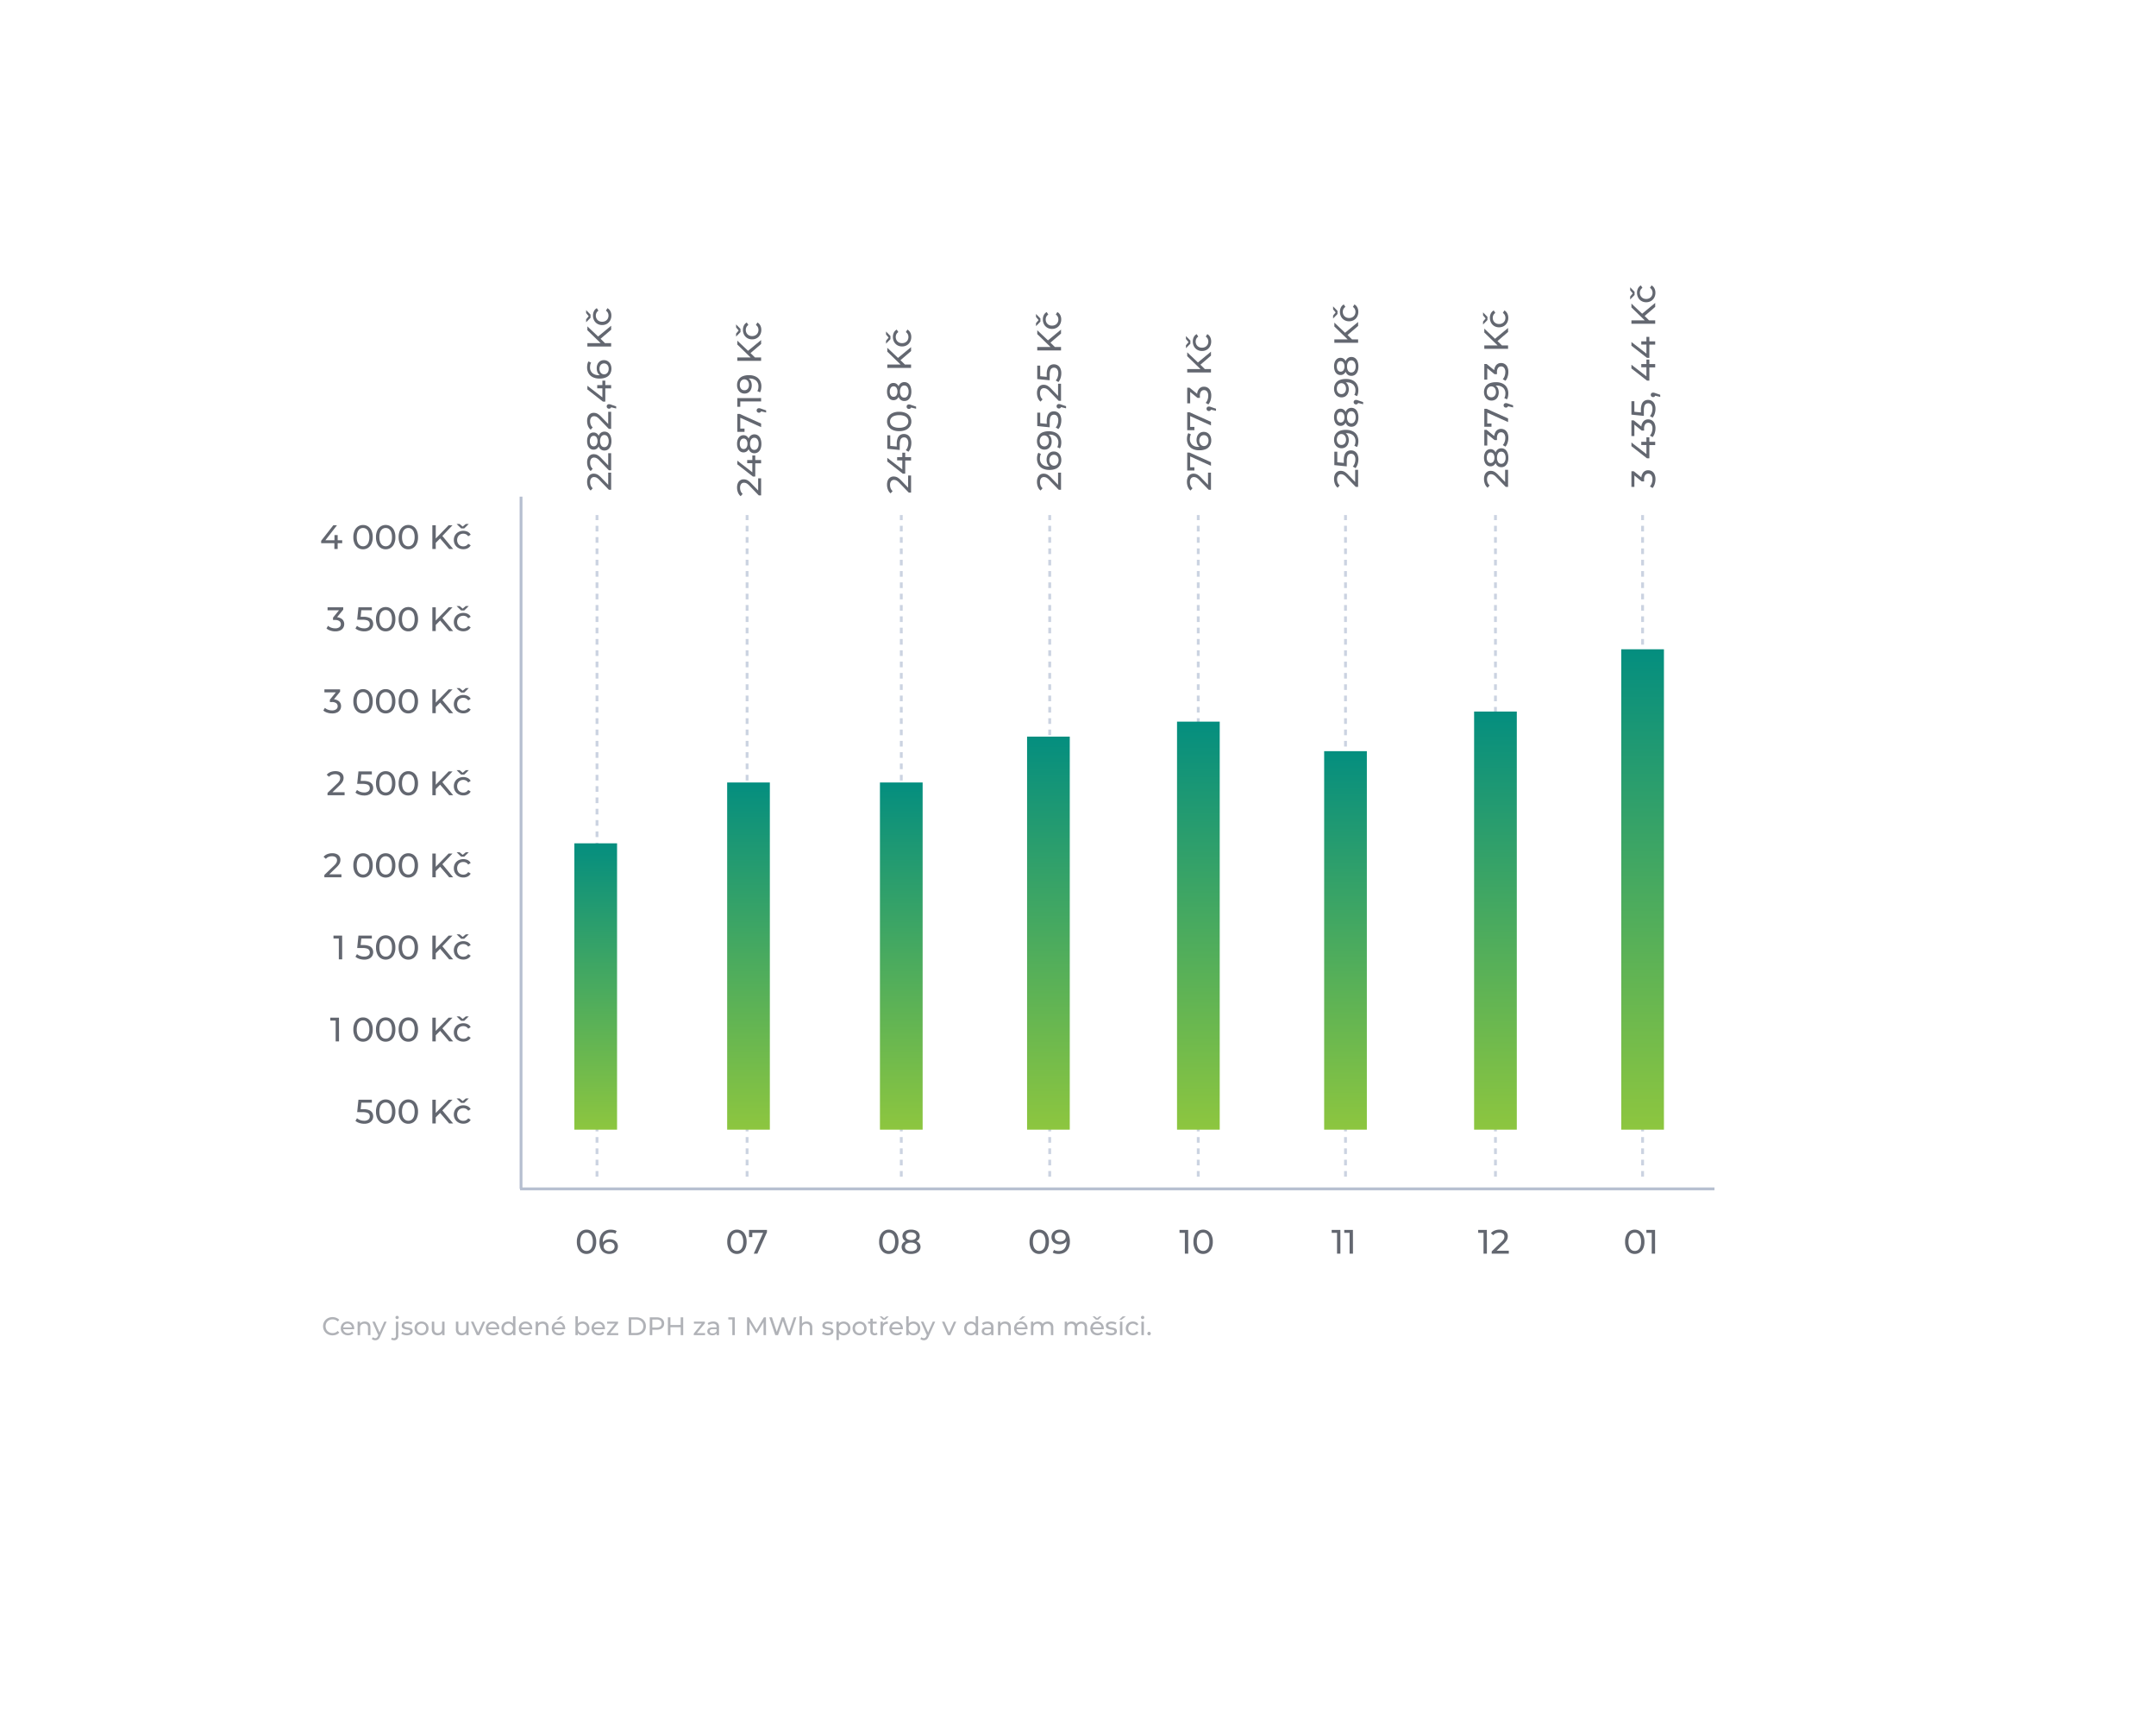 <svg xmlns="http://www.w3.org/2000/svg" xmlns:xlink="http://www.w3.org/1999/xlink" width="762" height="610" viewBox="0 0 762 610">
  <defs>
    <filter id="Rectangle_380" x="0" y="0" width="762" height="610" filterUnits="userSpaceOnUse">
      <feOffset dx="15" dy="15" input="SourceAlpha"/>
      <feGaussianBlur stdDeviation="30" result="blur"/>
      <feFlood flood-opacity="0.102"/>
      <feComposite operator="in" in2="blur"/>
      <feComposite in="SourceGraphic"/>
    </filter>
    <linearGradient id="linear-gradient" x1="0.5" y1="1" x2="0.5" gradientUnits="objectBoundingBox">
      <stop offset="0" stop-color="#8dc63f"/>
      <stop offset="1" stop-color="#048e7f"/>
    </linearGradient>
  </defs>
  <g id="elektrina" transform="translate(-11937 -3357)">
    <g transform="matrix(1, 0, 0, 1, 11937, 3357)" filter="url(#Rectangle_380)">
      <rect id="Rectangle_380-2" data-name="Rectangle 380" width="582" height="430" rx="26" transform="translate(75 75)" fill="#fff"/>
    </g>
    <line id="Line_76" data-name="Line 76" y1="244.604" transform="translate(12121.149 3532.5)" fill="none" stroke="#b6bfd0" stroke-width="1"/>
    <line id="Line_77" data-name="Line 77" x2="422.143" transform="translate(12120.806 3777.103)" fill="none" stroke="#b6bfd0" stroke-width="1"/>
    <path id="Path_20471" data-name="Path 20471" d="M-38.04.1A5.446,5.446,0,0,1-39.762-.18a3.848,3.848,0,0,1-1.362-.744l.552-.948a3.215,3.215,0,0,0,1.092.648,4.033,4.033,0,0,0,1.428.252,2.332,2.332,0,0,0,1.476-.408,1.321,1.321,0,0,0,.516-1.092,1.455,1.455,0,0,0-.228-.816,1.441,1.441,0,0,0-.786-.534,5.013,5.013,0,0,0-1.53-.186h-1.908l.444-4.392h4.74v1.044h-4.3L-39-7.944l-.348,3.468-.624-.576h1.62a5.3,5.3,0,0,1,2.028.324,2.3,2.3,0,0,1,1.116.894A2.471,2.471,0,0,1-34.86-2.52a2.552,2.552,0,0,1-.348,1.314,2.458,2.458,0,0,1-1.05.948A3.948,3.948,0,0,1-38.04.1Zm7.608,0a3.15,3.15,0,0,1-1.758-.5,3.428,3.428,0,0,1-1.224-1.464,5.455,5.455,0,0,1-.45-2.328,5.455,5.455,0,0,1,.45-2.328A3.428,3.428,0,0,1-32.19-7.992a3.15,3.15,0,0,1,1.758-.5,3.159,3.159,0,0,1,1.752.5,3.374,3.374,0,0,1,1.224,1.464A5.519,5.519,0,0,1-27.012-4.2a5.519,5.519,0,0,1-.444,2.328A3.374,3.374,0,0,1-28.68-.408,3.159,3.159,0,0,1-30.432.1Zm0-1.068a1.925,1.925,0,0,0,1.158-.36,2.339,2.339,0,0,0,.78-1.08A4.931,4.931,0,0,0-28.212-4.2a4.931,4.931,0,0,0-.282-1.788,2.339,2.339,0,0,0-.78-1.08,1.925,1.925,0,0,0-1.158-.36,1.951,1.951,0,0,0-1.164.36,2.321,2.321,0,0,0-.786,1.08A4.931,4.931,0,0,0-32.664-4.2a4.931,4.931,0,0,0,.282,1.788,2.321,2.321,0,0,0,.786,1.08A1.951,1.951,0,0,0-30.432-.972Zm8,1.068a3.15,3.15,0,0,1-1.758-.5A3.428,3.428,0,0,1-25.41-1.872,5.455,5.455,0,0,1-25.86-4.2a5.455,5.455,0,0,1,.45-2.328,3.428,3.428,0,0,1,1.224-1.464,3.15,3.15,0,0,1,1.758-.5,3.159,3.159,0,0,1,1.752.5,3.374,3.374,0,0,1,1.224,1.464A5.519,5.519,0,0,1-19.008-4.2a5.519,5.519,0,0,1-.444,2.328A3.374,3.374,0,0,1-20.676-.408,3.159,3.159,0,0,1-22.428.1Zm0-1.068a1.925,1.925,0,0,0,1.158-.36,2.339,2.339,0,0,0,.78-1.08A4.931,4.931,0,0,0-20.208-4.2a4.931,4.931,0,0,0-.282-1.788,2.339,2.339,0,0,0-.78-1.08,1.925,1.925,0,0,0-1.158-.36,1.951,1.951,0,0,0-1.164.36,2.321,2.321,0,0,0-.786,1.08A4.931,4.931,0,0,0-24.66-4.2a4.931,4.931,0,0,0,.282,1.788,2.321,2.321,0,0,0,.786,1.08A1.951,1.951,0,0,0-22.428-.972Zm9.54-1.056-.06-1.464L-8.184-8.4h1.368L-10.5-4.512l-.672.744ZM-13.944,0V-8.4h1.2V0Zm5.952,0-3.444-4.008.8-.888L-6.588,0Zm5,.072a3.532,3.532,0,0,1-1.734-.42A3.091,3.091,0,0,1-5.916-1.5a3.243,3.243,0,0,1-.432-1.68,3.243,3.243,0,0,1,.432-1.68A3.048,3.048,0,0,1-4.722-6.006,3.573,3.573,0,0,1-2.988-6.42a3.377,3.377,0,0,1,1.542.342A2.424,2.424,0,0,1-.4-5.064l-.876.564a1.954,1.954,0,0,0-.762-.69A2.154,2.154,0,0,0-3-5.412a2.241,2.241,0,0,0-1.116.276,2.042,2.042,0,0,0-.78.774A2.321,2.321,0,0,0-5.184-3.18,2.354,2.354,0,0,0-4.9-1.992a2.03,2.03,0,0,0,.78.78A2.241,2.241,0,0,0-3-.936a2.154,2.154,0,0,0,.966-.222,1.954,1.954,0,0,0,.762-.69L-.4-1.3A2.516,2.516,0,0,1-1.446-.282,3.282,3.282,0,0,1-2.988.072Zm-.78-7.356-1.6-1.56H-4.32l1.584,1.308H-3.7l1.584-1.308h1.044l-1.6,1.56Z" transform="translate(12103.753 3754)" fill="#636770"/>
    <path id="Path_20447" data-name="Path 20447" d="M3.762.072A3.6,3.6,0,0,1,2.434-.167,3.11,3.11,0,0,1,1.382-.842a3.171,3.171,0,0,1-.7-1.022A3.219,3.219,0,0,1,.432-3.15,3.219,3.219,0,0,1,.684-4.437a3.137,3.137,0,0,1,.7-1.022,3.158,3.158,0,0,1,1.058-.675,3.6,3.6,0,0,1,1.328-.239,3.579,3.579,0,0,1,1.345.247,2.756,2.756,0,0,1,1.049.734l-.585.567a2.338,2.338,0,0,0-.81-.562,2.514,2.514,0,0,0-.963-.184,2.652,2.652,0,0,0-.986.18,2.363,2.363,0,0,0-.787.5,2.274,2.274,0,0,0-.518.77,2.5,2.5,0,0,0-.184.968,2.5,2.5,0,0,0,.184.967,2.274,2.274,0,0,0,.518.77,2.363,2.363,0,0,0,.787.5,2.652,2.652,0,0,0,.986.18A2.514,2.514,0,0,0,4.77-.914a2.287,2.287,0,0,0,.81-.571l.585.567A2.8,2.8,0,0,1,5.117-.18,3.547,3.547,0,0,1,3.762.072ZM9.252.054A2.777,2.777,0,0,1,7.906-.261a2.27,2.27,0,0,1-.9-.864,2.459,2.459,0,0,1-.319-1.26A2.515,2.515,0,0,1,7-3.645a2.241,2.241,0,0,1,.855-.86,2.436,2.436,0,0,1,1.228-.31,2.407,2.407,0,0,1,1.224.306,2.166,2.166,0,0,1,.832.86,2.658,2.658,0,0,1,.3,1.291q0,.054,0,.126t-.014.135H7.362v-.621h3.609L10.62-2.5a1.6,1.6,0,0,0-.189-.819,1.444,1.444,0,0,0-.545-.562,1.567,1.567,0,0,0-.806-.2,1.574,1.574,0,0,0-.8.2,1.427,1.427,0,0,0-.549.567,1.716,1.716,0,0,0-.2.832v.144a1.641,1.641,0,0,0,.22.85,1.514,1.514,0,0,0,.617.581A1.934,1.934,0,0,0,9.279-.7a1.987,1.987,0,0,0,.77-.144,1.685,1.685,0,0,0,.608-.432l.477.558a2.089,2.089,0,0,1-.806.576A2.8,2.8,0,0,1,9.252.054Zm5.931-4.869a2.256,2.256,0,0,1,1.03.225,1.615,1.615,0,0,1,.7.684,2.393,2.393,0,0,1,.252,1.161V0H16.3V-2.646a1.452,1.452,0,0,0-.337-1.044,1.255,1.255,0,0,0-.95-.351,1.7,1.7,0,0,0-.8.18,1.233,1.233,0,0,0-.526.531,1.862,1.862,0,0,0-.184.873V0h-.864V-4.77h.828v1.287l-.135-.342a1.657,1.657,0,0,1,.72-.729A2.361,2.361,0,0,1,15.183-4.815Zm3.7,6.615a2.016,2.016,0,0,1-.666-.112,1.571,1.571,0,0,1-.558-.329l.369-.648a1.3,1.3,0,0,0,.4.261,1.181,1.181,0,0,0,.459.09A.821.821,0,0,0,19.4.9a1.47,1.47,0,0,0,.387-.576l.3-.657.09-.108L22.05-4.77H22.9L20.583.477a2.771,2.771,0,0,1-.463.792,1.5,1.5,0,0,1-.562.41A1.814,1.814,0,0,1,18.882,1.8ZM20.016.153,17.838-4.77h.9L20.592-.522Zm5.5,1.647a2.243,2.243,0,0,1-.572-.072,1.3,1.3,0,0,1-.463-.216l.279-.666a1.06,1.06,0,0,0,.7.225A.661.661,0,0,0,25.987.86a.927.927,0,0,0,.184-.626v-5h.864V.216a1.646,1.646,0,0,1-.392,1.157A1.455,1.455,0,0,1,25.515,1.8ZM26.6-5.688a.576.576,0,0,1-.418-.162.531.531,0,0,1-.167-.4.542.542,0,0,1,.167-.4.576.576,0,0,1,.418-.162.585.585,0,0,1,.419.157.517.517,0,0,1,.167.391.565.565,0,0,1-.162.409A.564.564,0,0,1,26.6-5.688ZM30.051.054a3.88,3.88,0,0,1-1.129-.162,2.652,2.652,0,0,1-.842-.4l.36-.684a2.953,2.953,0,0,0,.756.351,3,3,0,0,0,.918.144,1.665,1.665,0,0,0,.868-.171.538.538,0,0,0,.266-.477.42.42,0,0,0-.162-.351,1.1,1.1,0,0,0-.427-.189q-.266-.063-.59-.113t-.648-.126a2.58,2.58,0,0,1-.594-.216,1.122,1.122,0,0,1-.432-.387,1.193,1.193,0,0,1-.162-.661,1.225,1.225,0,0,1,.243-.756,1.54,1.54,0,0,1,.689-.5,2.881,2.881,0,0,1,1.057-.175,4.164,4.164,0,0,1,.95.112,2.358,2.358,0,0,1,.788.319L31.59-3.7a2.039,2.039,0,0,0-.675-.3,3.113,3.113,0,0,0-.7-.081,1.553,1.553,0,0,0-.846.184.55.55,0,0,0-.279.473.447.447,0,0,0,.166.374,1.2,1.2,0,0,0,.432.2,5.346,5.346,0,0,0,.59.122q.324.05.648.126a2.629,2.629,0,0,1,.59.211,1.143,1.143,0,0,1,.432.378,1.128,1.128,0,0,1,.167.648,1.159,1.159,0,0,1-.252.747,1.63,1.63,0,0,1-.711.491A3.076,3.076,0,0,1,30.051.054Zm5.184,0a2.654,2.654,0,0,1-1.278-.32,2.279,2.279,0,0,1-.877-.859,2.459,2.459,0,0,1-.319-1.26,2.324,2.324,0,0,1,.319-1.255,2.4,2.4,0,0,1,.882-.859,2.511,2.511,0,0,1,1.264-.315,2.58,2.58,0,0,1,1.283.315,2.312,2.312,0,0,1,.882.859,2.434,2.434,0,0,1,.32,1.255,2.459,2.459,0,0,1-.32,1.26,2.262,2.262,0,0,1-.886.859A2.671,2.671,0,0,1,35.235.054Zm0-.756a1.638,1.638,0,0,0,.824-.207A1.462,1.462,0,0,0,36.63-1.5a1.907,1.907,0,0,0,.216-.887,1.871,1.871,0,0,0-.216-.887,1.477,1.477,0,0,0-.571-.58,1.708,1.708,0,0,0-.824-.216,1.681,1.681,0,0,0-.819.216,1.551,1.551,0,0,0-.576.58,1.741,1.741,0,0,0-.216.887,1.772,1.772,0,0,0,.216.887,1.543,1.543,0,0,0,.572.589A1.607,1.607,0,0,0,35.235-.7Zm5.679.756a2.435,2.435,0,0,1-1.076-.225,1.612,1.612,0,0,1-.72-.689,2.385,2.385,0,0,1-.257-1.166V-4.77h.864v2.646a1.466,1.466,0,0,0,.338,1.053,1.255,1.255,0,0,0,.949.351A1.59,1.59,0,0,0,41.8-.9a1.241,1.241,0,0,0,.513-.54,1.885,1.885,0,0,0,.18-.86V-4.77h.864V0h-.819V-1.287l.135.342a1.669,1.669,0,0,1-.7.738A2.125,2.125,0,0,1,40.914.054Zm8.514,0a2.435,2.435,0,0,1-1.076-.225,1.612,1.612,0,0,1-.72-.689,2.385,2.385,0,0,1-.257-1.166V-4.77h.864v2.646a1.466,1.466,0,0,0,.338,1.053,1.255,1.255,0,0,0,.949.351A1.59,1.59,0,0,0,50.31-.9a1.241,1.241,0,0,0,.513-.54A1.885,1.885,0,0,0,51-2.3V-4.77h.864V0h-.819V-1.287l.135.342a1.669,1.669,0,0,1-.7.738A2.125,2.125,0,0,1,49.428.054ZM54.765,0,52.677-4.77h.9L55.431-.45H55l1.89-4.32h.846L55.647,0Zm5.769.054a2.777,2.777,0,0,1-1.346-.315,2.27,2.27,0,0,1-.9-.864,2.459,2.459,0,0,1-.319-1.26,2.515,2.515,0,0,1,.311-1.26,2.241,2.241,0,0,1,.855-.86,2.436,2.436,0,0,1,1.229-.31,2.407,2.407,0,0,1,1.224.306,2.166,2.166,0,0,1,.832.86,2.658,2.658,0,0,1,.3,1.291q0,.054,0,.126T62.7-2.1H58.644v-.621h3.609L61.9-2.5a1.6,1.6,0,0,0-.189-.819,1.444,1.444,0,0,0-.545-.562,1.567,1.567,0,0,0-.806-.2,1.574,1.574,0,0,0-.8.2,1.427,1.427,0,0,0-.549.567,1.716,1.716,0,0,0-.2.832v.144a1.641,1.641,0,0,0,.221.85,1.514,1.514,0,0,0,.617.581,1.934,1.934,0,0,0,.909.207,1.987,1.987,0,0,0,.77-.144,1.685,1.685,0,0,0,.607-.432l.477.558a2.089,2.089,0,0,1-.806.576A2.8,2.8,0,0,1,60.534.054Zm5.355,0a2.482,2.482,0,0,1-1.237-.306,2.241,2.241,0,0,1-.86-.855,2.523,2.523,0,0,1-.315-1.278,2.5,2.5,0,0,1,.315-1.273,2.25,2.25,0,0,1,.86-.851,2.482,2.482,0,0,1,1.237-.306,2.2,2.2,0,0,1,1.089.27,1.972,1.972,0,0,1,.778.81,2.81,2.81,0,0,1,.293,1.35,2.884,2.884,0,0,1-.284,1.35A1.945,1.945,0,0,1,67-.221,2.211,2.211,0,0,1,65.889.054ZM65.961-.7a1.62,1.62,0,0,0,.814-.207,1.492,1.492,0,0,0,.576-.589,1.8,1.8,0,0,0,.212-.887,1.77,1.77,0,0,0-.212-.887,1.508,1.508,0,0,0-.576-.58,1.62,1.62,0,0,0-.814-.207,1.613,1.613,0,0,0-.819.207,1.551,1.551,0,0,0-.576.58,1.741,1.741,0,0,0-.216.887,1.772,1.772,0,0,0,.216.887,1.533,1.533,0,0,0,.576.589A1.613,1.613,0,0,0,65.961-.7ZM67.59,0V-1.287l.054-1.107L67.554-3.5V-6.678h.864V0Zm4.59.054a2.777,2.777,0,0,1-1.345-.315,2.27,2.27,0,0,1-.9-.864,2.459,2.459,0,0,1-.32-1.26,2.515,2.515,0,0,1,.311-1.26,2.241,2.241,0,0,1,.855-.86,2.436,2.436,0,0,1,1.229-.31,2.407,2.407,0,0,1,1.224.306,2.166,2.166,0,0,1,.832.86,2.658,2.658,0,0,1,.3,1.291q0,.054,0,.126t-.014.135H70.29v-.621H73.9l-.351.216a1.6,1.6,0,0,0-.189-.819,1.444,1.444,0,0,0-.545-.562,1.567,1.567,0,0,0-.805-.2,1.574,1.574,0,0,0-.8.2,1.427,1.427,0,0,0-.549.567,1.716,1.716,0,0,0-.2.832v.144a1.641,1.641,0,0,0,.221.85,1.514,1.514,0,0,0,.616.581,1.934,1.934,0,0,0,.909.207,1.987,1.987,0,0,0,.77-.144,1.685,1.685,0,0,0,.607-.432l.477.558a2.089,2.089,0,0,1-.805.576A2.8,2.8,0,0,1,72.18.054Zm5.931-4.869a2.256,2.256,0,0,1,1.031.225,1.615,1.615,0,0,1,.7.684,2.393,2.393,0,0,1,.252,1.161V0h-.864V-2.646a1.452,1.452,0,0,0-.338-1.044,1.255,1.255,0,0,0-.95-.351,1.7,1.7,0,0,0-.8.18,1.233,1.233,0,0,0-.526.531,1.862,1.862,0,0,0-.185.873V0h-.864V-4.77h.828v1.287l-.135-.342a1.657,1.657,0,0,1,.72-.729A2.361,2.361,0,0,1,78.111-4.815ZM83.817.054a2.777,2.777,0,0,1-1.345-.315,2.27,2.27,0,0,1-.9-.864,2.459,2.459,0,0,1-.32-1.26,2.515,2.515,0,0,1,.311-1.26,2.241,2.241,0,0,1,.855-.86,2.436,2.436,0,0,1,1.229-.31,2.407,2.407,0,0,1,1.224.306,2.166,2.166,0,0,1,.832.86A2.658,2.658,0,0,1,86-2.358q0,.054,0,.126t-.014.135H81.927v-.621h3.609l-.351.216A1.6,1.6,0,0,0,85-3.321a1.444,1.444,0,0,0-.545-.562,1.567,1.567,0,0,0-.805-.2,1.574,1.574,0,0,0-.8.2,1.427,1.427,0,0,0-.549.567,1.716,1.716,0,0,0-.2.832v.144a1.641,1.641,0,0,0,.221.85,1.514,1.514,0,0,0,.616.581,1.934,1.934,0,0,0,.909.207,1.987,1.987,0,0,0,.77-.144,1.685,1.685,0,0,0,.607-.432L85.7-.72a2.089,2.089,0,0,1-.805.576A2.8,2.8,0,0,1,83.817.054Zm-.855-5.517,1.224-1.17h1.1l-1.512,1.17ZM92.151.054a2.218,2.218,0,0,1-1.1-.275,1.937,1.937,0,0,1-.774-.814,2.884,2.884,0,0,1-.283-1.35,2.81,2.81,0,0,1,.292-1.35,1.963,1.963,0,0,1,.783-.81,2.211,2.211,0,0,1,1.084-.27,2.475,2.475,0,0,1,1.242.306,2.26,2.26,0,0,1,.855.851,2.5,2.5,0,0,1,.315,1.273,2.523,2.523,0,0,1-.315,1.278,2.25,2.25,0,0,1-.855.855A2.475,2.475,0,0,1,92.151.054ZM89.622,0V-6.678h.864V-3.5L90.4-2.394l.054,1.107V0Zm2.457-.7A1.638,1.638,0,0,0,92.9-.909a1.492,1.492,0,0,0,.576-.589,1.8,1.8,0,0,0,.212-.887,1.77,1.77,0,0,0-.212-.887,1.509,1.509,0,0,0-.576-.58,1.638,1.638,0,0,0-.824-.207,1.62,1.62,0,0,0-.814.207,1.508,1.508,0,0,0-.576.58,1.77,1.77,0,0,0-.211.887,1.8,1.8,0,0,0,.211.887,1.492,1.492,0,0,0,.576.589A1.62,1.62,0,0,0,92.079-.7Zm5.805.756a2.777,2.777,0,0,1-1.345-.315,2.27,2.27,0,0,1-.9-.864,2.459,2.459,0,0,1-.32-1.26,2.515,2.515,0,0,1,.311-1.26,2.241,2.241,0,0,1,.855-.86,2.436,2.436,0,0,1,1.229-.31,2.407,2.407,0,0,1,1.224.306,2.166,2.166,0,0,1,.832.86,2.658,2.658,0,0,1,.3,1.291q0,.054,0,.126t-.014.135H95.994v-.621H99.6l-.351.216a1.6,1.6,0,0,0-.189-.819,1.444,1.444,0,0,0-.545-.562,1.567,1.567,0,0,0-.805-.2,1.574,1.574,0,0,0-.8.2,1.427,1.427,0,0,0-.549.567,1.716,1.716,0,0,0-.2.832v.144a1.641,1.641,0,0,0,.221.85A1.514,1.514,0,0,0,97-.909a1.934,1.934,0,0,0,.909.207,1.987,1.987,0,0,0,.77-.144,1.685,1.685,0,0,0,.607-.432l.477.558a2.089,2.089,0,0,1-.805.576A2.8,2.8,0,0,1,97.884.054ZM100.764,0V-.558l3.06-3.8.171.3h-3.177V-4.77h3.87V-4.2l-3.06,3.789-.2-.3h3.33V0Zm7.695,0V-6.3h2.655a3.831,3.831,0,0,1,1.778.4,2.925,2.925,0,0,1,1.2,1.107,3.134,3.134,0,0,1,.427,1.647,3.134,3.134,0,0,1-.427,1.647,2.925,2.925,0,0,1-1.2,1.107,3.831,3.831,0,0,1-1.778.4Zm.9-.783h1.7a2.9,2.9,0,0,0,1.354-.3,2.16,2.16,0,0,0,.887-.832,2.4,2.4,0,0,0,.315-1.238,2.389,2.389,0,0,0-.315-1.242,2.169,2.169,0,0,0-.887-.828,2.9,2.9,0,0,0-1.354-.3h-1.7ZM115.893,0V-6.3h2.457a3.455,3.455,0,0,1,1.413.261,2,2,0,0,1,.9.756,2.149,2.149,0,0,1,.315,1.179,2.127,2.127,0,0,1-.315,1.174,2.039,2.039,0,0,1-.9.756,3.4,3.4,0,0,1-1.413.265h-1.962l.4-.423V0Zm.9-2.241-.4-.45h1.935a2.01,2.01,0,0,0,1.31-.369,1.28,1.28,0,0,0,.445-1.044,1.28,1.28,0,0,0-.445-1.044,2.01,2.01,0,0,0-1.31-.369h-1.935l.4-.45ZM126.819-6.3h.891l.009,6.3h-.891ZM123.2,0h-.891L122.3-6.3h.891Zm3.7-2.817-3.789.009v-.774l3.789-.009ZM131.445,0V-.558l3.06-3.8.171.3H131.5V-4.77h3.87V-4.2l-3.06,3.789-.2-.3h3.33V0Zm8.109,0V-1.008l-.045-.189V-2.916a1.113,1.113,0,0,0-.32-.851,1.35,1.35,0,0,0-.958-.3,2.526,2.526,0,0,0-.828.14,2.133,2.133,0,0,0-.684.374l-.36-.648a2.607,2.607,0,0,1,.886-.455,3.7,3.7,0,0,1,1.085-.157,2.187,2.187,0,0,1,1.512.477,1.863,1.863,0,0,1,.531,1.458V0Zm-1.566.054a2.253,2.253,0,0,1-.932-.18,1.428,1.428,0,0,1-.617-.5,1.264,1.264,0,0,1-.216-.724,1.363,1.363,0,0,1,.185-.7,1.278,1.278,0,0,1,.6-.5,2.789,2.789,0,0,1,1.13-.189h1.512v.621h-1.476a1.29,1.29,0,0,0-.873.216.7.7,0,0,0-.225.522.671.671,0,0,0,.279.563,1.256,1.256,0,0,0,.774.211,1.637,1.637,0,0,0,.85-.216,1.229,1.229,0,0,0,.527-.63l.171.594a1.344,1.344,0,0,1-.6.671A2.166,2.166,0,0,1,137.988.054ZM145.071,0V-5.94l.387.423-1.8-.009-.009-.774h2.3l.009,6.3Zm5.2,0V-6.3h.738l2.826,4.761h-.4l2.79-4.761h.738l.009,6.3h-.864l-.009-4.941h.207L153.828-.765h-.414l-2.5-4.176h.225V0Zm9.981,0-2.106-6.3h.927L161.01-.486h-.468L162.549-6.3h.828l1.962,5.814h-.45L166.851-6.3h.855L165.6,0h-.945l-1.836-5.391h.243L161.217,0ZM171.36-4.815a2.256,2.256,0,0,1,1.031.225,1.615,1.615,0,0,1,.7.684,2.393,2.393,0,0,1,.252,1.161V0h-.864V-2.646a1.452,1.452,0,0,0-.337-1.044,1.255,1.255,0,0,0-.949-.351,1.7,1.7,0,0,0-.8.18,1.233,1.233,0,0,0-.527.531,1.862,1.862,0,0,0-.184.873V0h-.864V-6.678h.864v3.2l-.171-.342a1.657,1.657,0,0,1,.72-.729A2.361,2.361,0,0,1,171.36-4.815ZM178.731.054a3.88,3.88,0,0,1-1.13-.162,2.652,2.652,0,0,1-.841-.4l.36-.684a2.952,2.952,0,0,0,.756.351,3,3,0,0,0,.918.144,1.665,1.665,0,0,0,.868-.171.538.538,0,0,0,.266-.477.42.42,0,0,0-.162-.351,1.1,1.1,0,0,0-.428-.189q-.265-.063-.589-.113T178.1-2.12a2.581,2.581,0,0,1-.594-.216,1.122,1.122,0,0,1-.432-.387,1.193,1.193,0,0,1-.162-.661,1.225,1.225,0,0,1,.243-.756,1.54,1.54,0,0,1,.689-.5,2.881,2.881,0,0,1,1.057-.175,4.164,4.164,0,0,1,.949.112,2.358,2.358,0,0,1,.788.319l-.369.684A2.039,2.039,0,0,0,179.6-4a3.113,3.113,0,0,0-.7-.081,1.552,1.552,0,0,0-.846.184.55.55,0,0,0-.279.473.447.447,0,0,0,.167.374,1.2,1.2,0,0,0,.432.2,5.346,5.346,0,0,0,.59.122q.324.05.648.126a2.629,2.629,0,0,1,.59.211,1.143,1.143,0,0,1,.432.378,1.128,1.128,0,0,1,.167.648,1.159,1.159,0,0,1-.252.747,1.63,1.63,0,0,1-.711.491A3.076,3.076,0,0,1,178.731.054Zm5.67,0a2.183,2.183,0,0,1-1.085-.275,1.993,1.993,0,0,1-.783-.814,2.81,2.81,0,0,1-.292-1.35,2.884,2.884,0,0,1,.283-1.35,1.908,1.908,0,0,1,.774-.81,2.248,2.248,0,0,1,1.1-.27,2.475,2.475,0,0,1,1.242.306,2.26,2.26,0,0,1,.855.851,2.5,2.5,0,0,1,.315,1.273,2.523,2.523,0,0,1-.315,1.278,2.25,2.25,0,0,1-.855.855A2.475,2.475,0,0,1,184.4.054Zm-2.529,1.692V-4.77h.828v1.287l-.054,1.107.09,1.107V1.746ZM184.329-.7a1.638,1.638,0,0,0,.824-.207,1.492,1.492,0,0,0,.576-.589,1.8,1.8,0,0,0,.211-.887,1.77,1.77,0,0,0-.211-.887,1.509,1.509,0,0,0-.576-.58,1.638,1.638,0,0,0-.824-.207,1.62,1.62,0,0,0-.814.207,1.509,1.509,0,0,0-.576.58,1.77,1.77,0,0,0-.212.887,1.8,1.8,0,0,0,.212.887,1.492,1.492,0,0,0,.576.589A1.62,1.62,0,0,0,184.329-.7Zm5.724.756a2.654,2.654,0,0,1-1.278-.32,2.279,2.279,0,0,1-.878-.859,2.459,2.459,0,0,1-.32-1.26,2.324,2.324,0,0,1,.32-1.255,2.4,2.4,0,0,1,.882-.859,2.511,2.511,0,0,1,1.264-.315,2.58,2.58,0,0,1,1.283.315,2.312,2.312,0,0,1,.882.859,2.434,2.434,0,0,1,.32,1.255,2.459,2.459,0,0,1-.32,1.26,2.262,2.262,0,0,1-.887.859A2.671,2.671,0,0,1,190.053.054Zm0-.756a1.638,1.638,0,0,0,.824-.207,1.462,1.462,0,0,0,.572-.589,1.907,1.907,0,0,0,.216-.887,1.871,1.871,0,0,0-.216-.887,1.477,1.477,0,0,0-.572-.58,1.708,1.708,0,0,0-.824-.216,1.681,1.681,0,0,0-.819.216,1.551,1.551,0,0,0-.576.58,1.741,1.741,0,0,0-.216.887,1.772,1.772,0,0,0,.216.887,1.543,1.543,0,0,0,.572.589A1.607,1.607,0,0,0,190.053-.7Zm5.31.756a1.53,1.53,0,0,1-1.116-.387,1.478,1.478,0,0,1-.4-1.107V-5.814h.864v4.338a.838.838,0,0,0,.193.594.721.721,0,0,0,.553.207,1.019,1.019,0,0,0,.675-.225l.27.621a1.256,1.256,0,0,1-.473.252A2.009,2.009,0,0,1,195.363.054Zm-2.322-4.113V-4.77h3.042v.711ZM197.451,0V-4.77h.828v1.3L198.2-3.8a1.465,1.465,0,0,1,.666-.756,2.336,2.336,0,0,1,1.152-.261v.837a.63.63,0,0,0-.1-.009h-.094a1.466,1.466,0,0,0-1.1.414,1.642,1.642,0,0,0-.4,1.2V0Zm.873-5.463-1.2-1.17h.783l1.188.981h-.72l1.188-.981h.783l-1.2,1.17ZM203.157.054a2.777,2.777,0,0,1-1.345-.315,2.27,2.27,0,0,1-.9-.864,2.459,2.459,0,0,1-.319-1.26,2.515,2.515,0,0,1,.311-1.26,2.241,2.241,0,0,1,.855-.86,2.436,2.436,0,0,1,1.229-.31,2.407,2.407,0,0,1,1.224.306,2.166,2.166,0,0,1,.833.86,2.658,2.658,0,0,1,.3,1.291q0,.054,0,.126t-.014.135h-4.059v-.621h3.609l-.351.216a1.6,1.6,0,0,0-.189-.819,1.444,1.444,0,0,0-.544-.562,1.567,1.567,0,0,0-.805-.2,1.574,1.574,0,0,0-.8.2,1.427,1.427,0,0,0-.549.567,1.716,1.716,0,0,0-.2.832v.144a1.641,1.641,0,0,0,.221.85,1.514,1.514,0,0,0,.617.581,1.934,1.934,0,0,0,.909.207,1.987,1.987,0,0,0,.77-.144,1.685,1.685,0,0,0,.607-.432l.477.558a2.089,2.089,0,0,1-.806.576A2.8,2.8,0,0,1,203.157.054Zm5.913,0a2.218,2.218,0,0,1-1.1-.275,1.937,1.937,0,0,1-.774-.814,2.884,2.884,0,0,1-.283-1.35,2.81,2.81,0,0,1,.292-1.35,1.963,1.963,0,0,1,.783-.81,2.211,2.211,0,0,1,1.085-.27,2.475,2.475,0,0,1,1.242.306,2.26,2.26,0,0,1,.855.851,2.5,2.5,0,0,1,.315,1.273,2.523,2.523,0,0,1-.315,1.278,2.25,2.25,0,0,1-.855.855A2.475,2.475,0,0,1,209.07.054ZM206.541,0V-6.678h.864V-3.5l-.09,1.107.054,1.107V0ZM209-.7a1.638,1.638,0,0,0,.824-.207A1.492,1.492,0,0,0,210.4-1.5a1.8,1.8,0,0,0,.211-.887,1.77,1.77,0,0,0-.211-.887,1.509,1.509,0,0,0-.576-.58A1.638,1.638,0,0,0,209-4.059a1.62,1.62,0,0,0-.814.207,1.509,1.509,0,0,0-.576.58,1.77,1.77,0,0,0-.212.887,1.8,1.8,0,0,0,.212.887,1.492,1.492,0,0,0,.576.589A1.62,1.62,0,0,0,209-.7Zm3.753,2.5a2.016,2.016,0,0,1-.666-.112,1.571,1.571,0,0,1-.558-.329L211.9.711a1.3,1.3,0,0,0,.4.261,1.181,1.181,0,0,0,.459.09A.821.821,0,0,0,213.273.9a1.47,1.47,0,0,0,.387-.576l.3-.657.09-.108,1.872-4.329h.846L214.452.477a2.771,2.771,0,0,1-.464.792,1.5,1.5,0,0,1-.562.41A1.814,1.814,0,0,1,212.751,1.8ZM213.885.153,211.707-4.77h.9l1.854,4.248ZM221.247,0l-2.088-4.77h.9l1.854,4.32h-.432l1.89-4.32h.846L222.129,0Zm8.172.054a2.482,2.482,0,0,1-1.237-.306,2.241,2.241,0,0,1-.86-.855,2.523,2.523,0,0,1-.315-1.278,2.5,2.5,0,0,1,.315-1.273,2.25,2.25,0,0,1,.86-.851,2.482,2.482,0,0,1,1.237-.306,2.2,2.2,0,0,1,1.089.27,1.972,1.972,0,0,1,.779.81,2.81,2.81,0,0,1,.292,1.35,2.884,2.884,0,0,1-.283,1.35,1.945,1.945,0,0,1-.77.814A2.212,2.212,0,0,1,229.419.054Zm.072-.756a1.62,1.62,0,0,0,.814-.207,1.492,1.492,0,0,0,.576-.589,1.8,1.8,0,0,0,.212-.887,1.77,1.77,0,0,0-.212-.887,1.509,1.509,0,0,0-.576-.58,1.62,1.62,0,0,0-.814-.207,1.613,1.613,0,0,0-.819.207,1.551,1.551,0,0,0-.576.58,1.741,1.741,0,0,0-.216.887,1.772,1.772,0,0,0,.216.887,1.533,1.533,0,0,0,.576.589A1.613,1.613,0,0,0,229.491-.7Zm1.629.7V-1.287l.054-1.107-.09-1.107V-6.678h.864V0Zm5.427,0V-1.008L236.5-1.2V-2.916a1.113,1.113,0,0,0-.32-.851,1.35,1.35,0,0,0-.958-.3,2.526,2.526,0,0,0-.828.14,2.133,2.133,0,0,0-.684.374l-.36-.648a2.607,2.607,0,0,1,.886-.455,3.7,3.7,0,0,1,1.085-.157,2.187,2.187,0,0,1,1.512.477,1.863,1.863,0,0,1,.531,1.458V0Zm-1.566.054a2.253,2.253,0,0,1-.932-.18,1.428,1.428,0,0,1-.617-.5,1.264,1.264,0,0,1-.216-.724,1.363,1.363,0,0,1,.185-.7,1.278,1.278,0,0,1,.6-.5,2.789,2.789,0,0,1,1.13-.189h1.512v.621H235.17a1.29,1.29,0,0,0-.873.216.7.7,0,0,0-.225.522.671.671,0,0,0,.279.563,1.256,1.256,0,0,0,.774.211,1.637,1.637,0,0,0,.85-.216,1.229,1.229,0,0,0,.527-.63l.171.594a1.344,1.344,0,0,1-.6.671A2.166,2.166,0,0,1,234.981.054Zm6.534-4.869a2.256,2.256,0,0,1,1.031.225,1.615,1.615,0,0,1,.7.684,2.393,2.393,0,0,1,.252,1.161V0h-.864V-2.646a1.452,1.452,0,0,0-.337-1.044,1.255,1.255,0,0,0-.949-.351,1.7,1.7,0,0,0-.8.18,1.233,1.233,0,0,0-.527.531,1.862,1.862,0,0,0-.184.873V0h-.864V-4.77h.828v1.287l-.135-.342a1.657,1.657,0,0,1,.72-.729A2.361,2.361,0,0,1,241.515-4.815ZM247.221.054a2.777,2.777,0,0,1-1.345-.315,2.27,2.27,0,0,1-.9-.864,2.459,2.459,0,0,1-.319-1.26,2.515,2.515,0,0,1,.311-1.26,2.241,2.241,0,0,1,.855-.86,2.436,2.436,0,0,1,1.229-.31,2.407,2.407,0,0,1,1.224.306,2.166,2.166,0,0,1,.833.86,2.658,2.658,0,0,1,.3,1.291q0,.054,0,.126t-.014.135h-4.059v-.621h3.609l-.351.216a1.6,1.6,0,0,0-.189-.819,1.444,1.444,0,0,0-.544-.562,1.567,1.567,0,0,0-.805-.2,1.574,1.574,0,0,0-.8.2,1.427,1.427,0,0,0-.549.567,1.716,1.716,0,0,0-.2.832v.144a1.641,1.641,0,0,0,.221.85,1.514,1.514,0,0,0,.617.581,1.934,1.934,0,0,0,.909.207,1.987,1.987,0,0,0,.77-.144,1.685,1.685,0,0,0,.607-.432l.477.558a2.089,2.089,0,0,1-.806.576A2.8,2.8,0,0,1,247.221.054Zm-.855-5.517,1.224-1.17h1.1l-1.512,1.17Zm10.206.648a2.208,2.208,0,0,1,1.017.225,1.6,1.6,0,0,1,.689.684,2.429,2.429,0,0,1,.247,1.161V0h-.864V-2.646a1.491,1.491,0,0,0-.324-1.044,1.175,1.175,0,0,0-.909-.351,1.532,1.532,0,0,0-.756.18,1.207,1.207,0,0,0-.5.531,1.942,1.942,0,0,0-.176.873V0h-.864V-2.646a1.5,1.5,0,0,0-.32-1.044,1.173,1.173,0,0,0-.913-.351,1.513,1.513,0,0,0-.747.18,1.234,1.234,0,0,0-.5.531,1.9,1.9,0,0,0-.18.873V0h-.864V-4.77h.828V-3.5l-.135-.324a1.627,1.627,0,0,1,.693-.729,2.2,2.2,0,0,1,1.089-.261,2.042,2.042,0,0,1,1.179.337,1.6,1.6,0,0,1,.648,1.022l-.351-.144a1.793,1.793,0,0,1,.756-.882A2.351,2.351,0,0,1,256.572-4.815Zm11.934,0a2.208,2.208,0,0,1,1.017.225,1.6,1.6,0,0,1,.688.684,2.429,2.429,0,0,1,.248,1.161V0H269.6V-2.646a1.491,1.491,0,0,0-.324-1.044,1.175,1.175,0,0,0-.909-.351,1.532,1.532,0,0,0-.756.18,1.207,1.207,0,0,0-.5.531,1.942,1.942,0,0,0-.176.873V0h-.864V-2.646a1.5,1.5,0,0,0-.32-1.044,1.172,1.172,0,0,0-.913-.351,1.513,1.513,0,0,0-.747.18,1.234,1.234,0,0,0-.5.531,1.9,1.9,0,0,0-.18.873V0h-.864V-4.77h.828V-3.5l-.135-.324a1.627,1.627,0,0,1,.693-.729,2.2,2.2,0,0,1,1.089-.261,2.042,2.042,0,0,1,1.179.337,1.6,1.6,0,0,1,.648,1.022L266.49-3.6a1.793,1.793,0,0,1,.756-.882A2.352,2.352,0,0,1,268.506-4.815Zm5.67,4.869a2.777,2.777,0,0,1-1.345-.315,2.27,2.27,0,0,1-.9-.864,2.459,2.459,0,0,1-.32-1.26,2.515,2.515,0,0,1,.311-1.26,2.241,2.241,0,0,1,.855-.86,2.436,2.436,0,0,1,1.229-.31,2.407,2.407,0,0,1,1.224.306,2.166,2.166,0,0,1,.832.86,2.658,2.658,0,0,1,.3,1.291q0,.054,0,.126t-.013.135h-4.059v-.621h3.609l-.351.216a1.6,1.6,0,0,0-.189-.819,1.444,1.444,0,0,0-.544-.562,1.567,1.567,0,0,0-.806-.2,1.574,1.574,0,0,0-.8.2,1.427,1.427,0,0,0-.549.567,1.716,1.716,0,0,0-.2.832v.144a1.641,1.641,0,0,0,.22.85,1.515,1.515,0,0,0,.617.581A1.934,1.934,0,0,0,274.2-.7a1.987,1.987,0,0,0,.77-.144,1.686,1.686,0,0,0,.608-.432l.477.558a2.089,2.089,0,0,1-.806.576A2.8,2.8,0,0,1,274.176.054Zm-.594-5.517-1.2-1.17h.783l1.188.981h-.72l1.188-.981h.783l-1.2,1.17ZM278.928.054a3.88,3.88,0,0,1-1.13-.162,2.652,2.652,0,0,1-.841-.4l.36-.684a2.953,2.953,0,0,0,.756.351,3,3,0,0,0,.918.144,1.665,1.665,0,0,0,.868-.171.538.538,0,0,0,.266-.477.42.42,0,0,0-.162-.351,1.1,1.1,0,0,0-.428-.189q-.266-.063-.59-.113T278.3-2.12a2.58,2.58,0,0,1-.594-.216,1.122,1.122,0,0,1-.432-.387,1.193,1.193,0,0,1-.162-.661,1.225,1.225,0,0,1,.243-.756,1.54,1.54,0,0,1,.689-.5,2.881,2.881,0,0,1,1.057-.175,4.164,4.164,0,0,1,.949.112,2.358,2.358,0,0,1,.788.319l-.369.684a2.039,2.039,0,0,0-.675-.3,3.113,3.113,0,0,0-.7-.081,1.553,1.553,0,0,0-.846.184.55.55,0,0,0-.279.473.447.447,0,0,0,.167.374,1.2,1.2,0,0,0,.432.2,5.347,5.347,0,0,0,.589.122q.324.05.648.126a2.629,2.629,0,0,1,.59.211,1.143,1.143,0,0,1,.432.378,1.128,1.128,0,0,1,.166.648,1.159,1.159,0,0,1-.252.747,1.63,1.63,0,0,1-.711.491A3.076,3.076,0,0,1,278.928.054ZM282.078,0l-.009-4.77.864.009V0Zm-.252-5.463,1.224-1.17h1.1l-1.512,1.17ZM286.659.054a2.649,2.649,0,0,1-1.3-.315,2.318,2.318,0,0,1-.9-.864,2.432,2.432,0,0,1-.324-1.26,2.432,2.432,0,0,1,.324-1.26,2.286,2.286,0,0,1,.9-.86,2.68,2.68,0,0,1,1.3-.31,2.533,2.533,0,0,1,1.156.256,1.818,1.818,0,0,1,.788.761l-.657.423a1.466,1.466,0,0,0-.572-.518,1.615,1.615,0,0,0-.724-.167,1.681,1.681,0,0,0-.837.207,1.531,1.531,0,0,0-.585.58,1.741,1.741,0,0,0-.216.887,1.765,1.765,0,0,0,.216.891,1.522,1.522,0,0,0,.585.585,1.681,1.681,0,0,0,.837.207,1.615,1.615,0,0,0,.724-.166,1.466,1.466,0,0,0,.572-.518l.657.414a1.887,1.887,0,0,1-.788.76A2.462,2.462,0,0,1,286.659.054ZM289.665,0l-.009-4.77.864.009V0Zm.423-5.688a.576.576,0,0,1-.419-.162.531.531,0,0,1-.167-.4.542.542,0,0,1,.167-.4.576.576,0,0,1,.419-.162.585.585,0,0,1,.418.157.517.517,0,0,1,.167.391.565.565,0,0,1-.162.409A.564.564,0,0,1,290.088-5.688ZM292.374.054a.6.6,0,0,1-.432-.176.6.6,0,0,1-.18-.446.581.581,0,0,1,.18-.441.605.605,0,0,1,.432-.171.579.579,0,0,1,.418.171.589.589,0,0,1,.176.441.6.6,0,0,1-.176.446A.571.571,0,0,1,292.374.054Z" transform="translate(12050.753 3828.792)" fill="#636770" opacity="0.5"/>
    <path id="Path_20470" data-name="Path 20470" d="M-48.12,0V-7.92l.516.564L-50-7.368-50.016-8.4h3.072l.012,8.4Zm9.684.1a3.15,3.15,0,0,1-1.758-.5,3.428,3.428,0,0,1-1.224-1.464,5.455,5.455,0,0,1-.45-2.328,5.455,5.455,0,0,1,.45-2.328,3.428,3.428,0,0,1,1.224-1.464,3.15,3.15,0,0,1,1.758-.5,3.159,3.159,0,0,1,1.752.5A3.374,3.374,0,0,1-35.46-6.528,5.519,5.519,0,0,1-35.016-4.2a5.519,5.519,0,0,1-.444,2.328A3.374,3.374,0,0,1-36.684-.408,3.159,3.159,0,0,1-38.436.1Zm0-1.068a1.925,1.925,0,0,0,1.158-.36,2.339,2.339,0,0,0,.78-1.08A4.931,4.931,0,0,0-36.216-4.2,4.931,4.931,0,0,0-36.5-5.988a2.339,2.339,0,0,0-.78-1.08,1.925,1.925,0,0,0-1.158-.36,1.951,1.951,0,0,0-1.164.36,2.321,2.321,0,0,0-.786,1.08A4.931,4.931,0,0,0-40.668-4.2a4.931,4.931,0,0,0,.282,1.788,2.321,2.321,0,0,0,.786,1.08A1.951,1.951,0,0,0-38.436-.972Zm8,1.068a3.15,3.15,0,0,1-1.758-.5,3.428,3.428,0,0,1-1.224-1.464,5.455,5.455,0,0,1-.45-2.328,5.455,5.455,0,0,1,.45-2.328A3.428,3.428,0,0,1-32.19-7.992a3.15,3.15,0,0,1,1.758-.5,3.159,3.159,0,0,1,1.752.5,3.374,3.374,0,0,1,1.224,1.464A5.519,5.519,0,0,1-27.012-4.2a5.519,5.519,0,0,1-.444,2.328A3.374,3.374,0,0,1-28.68-.408,3.159,3.159,0,0,1-30.432.1Zm0-1.068a1.925,1.925,0,0,0,1.158-.36,2.339,2.339,0,0,0,.78-1.08A4.931,4.931,0,0,0-28.212-4.2a4.931,4.931,0,0,0-.282-1.788,2.339,2.339,0,0,0-.78-1.08,1.925,1.925,0,0,0-1.158-.36,1.951,1.951,0,0,0-1.164.36,2.321,2.321,0,0,0-.786,1.08A4.931,4.931,0,0,0-32.664-4.2a4.931,4.931,0,0,0,.282,1.788,2.321,2.321,0,0,0,.786,1.08A1.951,1.951,0,0,0-30.432-.972Zm8,1.068a3.15,3.15,0,0,1-1.758-.5A3.428,3.428,0,0,1-25.41-1.872,5.455,5.455,0,0,1-25.86-4.2a5.455,5.455,0,0,1,.45-2.328,3.428,3.428,0,0,1,1.224-1.464,3.15,3.15,0,0,1,1.758-.5,3.159,3.159,0,0,1,1.752.5,3.374,3.374,0,0,1,1.224,1.464A5.519,5.519,0,0,1-19.008-4.2a5.519,5.519,0,0,1-.444,2.328A3.374,3.374,0,0,1-20.676-.408,3.159,3.159,0,0,1-22.428.1Zm0-1.068a1.925,1.925,0,0,0,1.158-.36,2.339,2.339,0,0,0,.78-1.08A4.931,4.931,0,0,0-20.208-4.2a4.931,4.931,0,0,0-.282-1.788,2.339,2.339,0,0,0-.78-1.08,1.925,1.925,0,0,0-1.158-.36,1.951,1.951,0,0,0-1.164.36,2.321,2.321,0,0,0-.786,1.08A4.931,4.931,0,0,0-24.66-4.2a4.931,4.931,0,0,0,.282,1.788,2.321,2.321,0,0,0,.786,1.08A1.951,1.951,0,0,0-22.428-.972Zm9.54-1.056-.06-1.464L-8.184-8.4h1.368L-10.5-4.512l-.672.744ZM-13.944,0V-8.4h1.2V0Zm5.952,0-3.444-4.008.8-.888L-6.588,0Zm5,.072a3.532,3.532,0,0,1-1.734-.42A3.091,3.091,0,0,1-5.916-1.5a3.243,3.243,0,0,1-.432-1.68,3.243,3.243,0,0,1,.432-1.68A3.048,3.048,0,0,1-4.722-6.006,3.573,3.573,0,0,1-2.988-6.42a3.377,3.377,0,0,1,1.542.342A2.424,2.424,0,0,1-.4-5.064l-.876.564a1.954,1.954,0,0,0-.762-.69A2.154,2.154,0,0,0-3-5.412a2.241,2.241,0,0,0-1.116.276,2.042,2.042,0,0,0-.78.774A2.321,2.321,0,0,0-5.184-3.18,2.354,2.354,0,0,0-4.9-1.992a2.03,2.03,0,0,0,.78.78A2.241,2.241,0,0,0-3-.936a2.154,2.154,0,0,0,.966-.222,1.954,1.954,0,0,0,.762-.69L-.4-1.3A2.516,2.516,0,0,1-1.446-.282,3.282,3.282,0,0,1-2.988.072Zm-.78-7.356-1.6-1.56H-4.32l1.584,1.308H-3.7l1.584-1.308h1.044l-1.6,1.56Z" transform="translate(12103.753 3725)" fill="#636770"/>
    <path id="Path_20469" data-name="Path 20469" d="M-47,0V-7.92l.516.564-2.4-.012L-48.9-8.4h3.072l.012,8.4Zm8.964.1A5.446,5.446,0,0,1-39.762-.18a3.848,3.848,0,0,1-1.362-.744l.552-.948a3.215,3.215,0,0,0,1.092.648,4.033,4.033,0,0,0,1.428.252,2.332,2.332,0,0,0,1.476-.408,1.321,1.321,0,0,0,.516-1.092,1.455,1.455,0,0,0-.228-.816,1.441,1.441,0,0,0-.786-.534,5.013,5.013,0,0,0-1.53-.186h-1.908l.444-4.392h4.74v1.044h-4.3L-39-7.944l-.348,3.468-.624-.576h1.62a5.3,5.3,0,0,1,2.028.324,2.3,2.3,0,0,1,1.116.894A2.471,2.471,0,0,1-34.86-2.52a2.552,2.552,0,0,1-.348,1.314,2.458,2.458,0,0,1-1.05.948A3.948,3.948,0,0,1-38.04.1Zm7.608,0a3.15,3.15,0,0,1-1.758-.5,3.428,3.428,0,0,1-1.224-1.464,5.455,5.455,0,0,1-.45-2.328,5.455,5.455,0,0,1,.45-2.328A3.428,3.428,0,0,1-32.19-7.992a3.15,3.15,0,0,1,1.758-.5,3.159,3.159,0,0,1,1.752.5,3.374,3.374,0,0,1,1.224,1.464A5.519,5.519,0,0,1-27.012-4.2a5.519,5.519,0,0,1-.444,2.328A3.374,3.374,0,0,1-28.68-.408,3.159,3.159,0,0,1-30.432.1Zm0-1.068a1.925,1.925,0,0,0,1.158-.36,2.339,2.339,0,0,0,.78-1.08A4.931,4.931,0,0,0-28.212-4.2a4.931,4.931,0,0,0-.282-1.788,2.339,2.339,0,0,0-.78-1.08,1.925,1.925,0,0,0-1.158-.36,1.951,1.951,0,0,0-1.164.36,2.321,2.321,0,0,0-.786,1.08A4.931,4.931,0,0,0-32.664-4.2a4.931,4.931,0,0,0,.282,1.788,2.321,2.321,0,0,0,.786,1.08A1.951,1.951,0,0,0-30.432-.972Zm8,1.068a3.15,3.15,0,0,1-1.758-.5A3.428,3.428,0,0,1-25.41-1.872,5.455,5.455,0,0,1-25.86-4.2a5.455,5.455,0,0,1,.45-2.328,3.428,3.428,0,0,1,1.224-1.464,3.15,3.15,0,0,1,1.758-.5,3.159,3.159,0,0,1,1.752.5,3.374,3.374,0,0,1,1.224,1.464A5.519,5.519,0,0,1-19.008-4.2a5.519,5.519,0,0,1-.444,2.328A3.374,3.374,0,0,1-20.676-.408,3.159,3.159,0,0,1-22.428.1Zm0-1.068a1.925,1.925,0,0,0,1.158-.36,2.339,2.339,0,0,0,.78-1.08A4.931,4.931,0,0,0-20.208-4.2a4.931,4.931,0,0,0-.282-1.788,2.339,2.339,0,0,0-.78-1.08,1.925,1.925,0,0,0-1.158-.36,1.951,1.951,0,0,0-1.164.36,2.321,2.321,0,0,0-.786,1.08A4.931,4.931,0,0,0-24.66-4.2a4.931,4.931,0,0,0,.282,1.788,2.321,2.321,0,0,0,.786,1.08A1.951,1.951,0,0,0-22.428-.972Zm9.54-1.056-.06-1.464L-8.184-8.4h1.368L-10.5-4.512l-.672.744ZM-13.944,0V-8.4h1.2V0Zm5.952,0-3.444-4.008.8-.888L-6.588,0Zm5,.072a3.532,3.532,0,0,1-1.734-.42A3.091,3.091,0,0,1-5.916-1.5a3.243,3.243,0,0,1-.432-1.68,3.243,3.243,0,0,1,.432-1.68A3.048,3.048,0,0,1-4.722-6.006,3.573,3.573,0,0,1-2.988-6.42a3.377,3.377,0,0,1,1.542.342A2.424,2.424,0,0,1-.4-5.064l-.876.564a1.954,1.954,0,0,0-.762-.69A2.154,2.154,0,0,0-3-5.412a2.241,2.241,0,0,0-1.116.276,2.042,2.042,0,0,0-.78.774A2.321,2.321,0,0,0-5.184-3.18,2.354,2.354,0,0,0-4.9-1.992a2.03,2.03,0,0,0,.78.78A2.241,2.241,0,0,0-3-.936a2.154,2.154,0,0,0,.966-.222,1.954,1.954,0,0,0,.762-.69L-.4-1.3A2.516,2.516,0,0,1-1.446-.282,3.282,3.282,0,0,1-2.988.072Zm-.78-7.356-1.6-1.56H-4.32l1.584,1.308H-3.7l1.584-1.308h1.044l-1.6,1.56Z" transform="translate(12103.753 3696)" fill="#636770"/>
    <path id="Path_20468" data-name="Path 20468" d="M-52.116,0V-.816l3.42-3.3a4.812,4.812,0,0,0,.678-.762,2.148,2.148,0,0,0,.3-.612,2.045,2.045,0,0,0,.078-.546,1.245,1.245,0,0,0-.456-1.02,2.065,2.065,0,0,0-1.332-.372,3.161,3.161,0,0,0-1.212.222,2.42,2.42,0,0,0-.936.69l-.816-.708a3.07,3.07,0,0,1,1.29-.942A4.68,4.68,0,0,1-49.32-8.5a3.8,3.8,0,0,1,1.524.282,2.252,2.252,0,0,1,1,.81,2.188,2.188,0,0,1,.354,1.248,3.042,3.042,0,0,1-.108.8,2.88,2.88,0,0,1-.408.84,6.71,6.71,0,0,1-.864,1l-3.048,2.94-.288-.468h5.076V0Zm13.68.1a3.15,3.15,0,0,1-1.758-.5,3.428,3.428,0,0,1-1.224-1.464,5.455,5.455,0,0,1-.45-2.328,5.455,5.455,0,0,1,.45-2.328,3.428,3.428,0,0,1,1.224-1.464,3.15,3.15,0,0,1,1.758-.5,3.159,3.159,0,0,1,1.752.5A3.374,3.374,0,0,1-35.46-6.528,5.519,5.519,0,0,1-35.016-4.2a5.519,5.519,0,0,1-.444,2.328A3.374,3.374,0,0,1-36.684-.408,3.159,3.159,0,0,1-38.436.1Zm0-1.068a1.925,1.925,0,0,0,1.158-.36,2.339,2.339,0,0,0,.78-1.08A4.931,4.931,0,0,0-36.216-4.2,4.931,4.931,0,0,0-36.5-5.988a2.339,2.339,0,0,0-.78-1.08,1.925,1.925,0,0,0-1.158-.36,1.951,1.951,0,0,0-1.164.36,2.321,2.321,0,0,0-.786,1.08A4.931,4.931,0,0,0-40.668-4.2a4.931,4.931,0,0,0,.282,1.788,2.321,2.321,0,0,0,.786,1.08A1.951,1.951,0,0,0-38.436-.972Zm8,1.068a3.15,3.15,0,0,1-1.758-.5,3.428,3.428,0,0,1-1.224-1.464,5.455,5.455,0,0,1-.45-2.328,5.455,5.455,0,0,1,.45-2.328A3.428,3.428,0,0,1-32.19-7.992a3.15,3.15,0,0,1,1.758-.5,3.159,3.159,0,0,1,1.752.5,3.374,3.374,0,0,1,1.224,1.464A5.519,5.519,0,0,1-27.012-4.2a5.519,5.519,0,0,1-.444,2.328A3.374,3.374,0,0,1-28.68-.408,3.159,3.159,0,0,1-30.432.1Zm0-1.068a1.925,1.925,0,0,0,1.158-.36,2.339,2.339,0,0,0,.78-1.08A4.931,4.931,0,0,0-28.212-4.2a4.931,4.931,0,0,0-.282-1.788,2.339,2.339,0,0,0-.78-1.08,1.925,1.925,0,0,0-1.158-.36,1.951,1.951,0,0,0-1.164.36,2.321,2.321,0,0,0-.786,1.08A4.931,4.931,0,0,0-32.664-4.2a4.931,4.931,0,0,0,.282,1.788,2.321,2.321,0,0,0,.786,1.08A1.951,1.951,0,0,0-30.432-.972Zm8,1.068a3.15,3.15,0,0,1-1.758-.5A3.428,3.428,0,0,1-25.41-1.872,5.455,5.455,0,0,1-25.86-4.2a5.455,5.455,0,0,1,.45-2.328,3.428,3.428,0,0,1,1.224-1.464,3.15,3.15,0,0,1,1.758-.5,3.159,3.159,0,0,1,1.752.5,3.374,3.374,0,0,1,1.224,1.464A5.519,5.519,0,0,1-19.008-4.2a5.519,5.519,0,0,1-.444,2.328A3.374,3.374,0,0,1-20.676-.408,3.159,3.159,0,0,1-22.428.1Zm0-1.068a1.925,1.925,0,0,0,1.158-.36,2.339,2.339,0,0,0,.78-1.08A4.931,4.931,0,0,0-20.208-4.2a4.931,4.931,0,0,0-.282-1.788,2.339,2.339,0,0,0-.78-1.08,1.925,1.925,0,0,0-1.158-.36,1.951,1.951,0,0,0-1.164.36,2.321,2.321,0,0,0-.786,1.08A4.931,4.931,0,0,0-24.66-4.2a4.931,4.931,0,0,0,.282,1.788,2.321,2.321,0,0,0,.786,1.08A1.951,1.951,0,0,0-22.428-.972Zm9.54-1.056-.06-1.464L-8.184-8.4h1.368L-10.5-4.512l-.672.744ZM-13.944,0V-8.4h1.2V0Zm5.952,0-3.444-4.008.8-.888L-6.588,0Zm5,.072a3.532,3.532,0,0,1-1.734-.42A3.091,3.091,0,0,1-5.916-1.5a3.243,3.243,0,0,1-.432-1.68,3.243,3.243,0,0,1,.432-1.68A3.048,3.048,0,0,1-4.722-6.006,3.573,3.573,0,0,1-2.988-6.42a3.377,3.377,0,0,1,1.542.342A2.424,2.424,0,0,1-.4-5.064l-.876.564a1.954,1.954,0,0,0-.762-.69A2.154,2.154,0,0,0-3-5.412a2.241,2.241,0,0,0-1.116.276,2.042,2.042,0,0,0-.78.774A2.321,2.321,0,0,0-5.184-3.18,2.354,2.354,0,0,0-4.9-1.992a2.03,2.03,0,0,0,.78.78A2.241,2.241,0,0,0-3-.936a2.154,2.154,0,0,0,.966-.222,1.954,1.954,0,0,0,.762-.69L-.4-1.3A2.516,2.516,0,0,1-1.446-.282,3.282,3.282,0,0,1-2.988.072Zm-.78-7.356-1.6-1.56H-4.32l1.584,1.308H-3.7l1.584-1.308h1.044l-1.6,1.56Z" transform="translate(12103.753 3667)" fill="#636770"/>
    <path id="Path_20467" data-name="Path 20467" d="M-51,0V-.816l3.42-3.3a4.812,4.812,0,0,0,.678-.762,2.148,2.148,0,0,0,.3-.612,2.045,2.045,0,0,0,.078-.546,1.245,1.245,0,0,0-.456-1.02,2.065,2.065,0,0,0-1.332-.372,3.161,3.161,0,0,0-1.212.222,2.42,2.42,0,0,0-.936.69l-.816-.708a3.07,3.07,0,0,1,1.29-.942A4.68,4.68,0,0,1-48.2-8.5a3.8,3.8,0,0,1,1.524.282,2.252,2.252,0,0,1,1,.81,2.188,2.188,0,0,1,.354,1.248,3.042,3.042,0,0,1-.108.8,2.88,2.88,0,0,1-.408.84,6.71,6.71,0,0,1-.864,1l-3.048,2.94-.288-.468h5.076V0Zm12.96.1A5.446,5.446,0,0,1-39.762-.18a3.848,3.848,0,0,1-1.362-.744l.552-.948a3.215,3.215,0,0,0,1.092.648,4.033,4.033,0,0,0,1.428.252,2.332,2.332,0,0,0,1.476-.408,1.321,1.321,0,0,0,.516-1.092,1.455,1.455,0,0,0-.228-.816,1.441,1.441,0,0,0-.786-.534,5.013,5.013,0,0,0-1.53-.186h-1.908l.444-4.392h4.74v1.044h-4.3L-39-7.944l-.348,3.468-.624-.576h1.62a5.3,5.3,0,0,1,2.028.324,2.3,2.3,0,0,1,1.116.894A2.471,2.471,0,0,1-34.86-2.52a2.552,2.552,0,0,1-.348,1.314,2.458,2.458,0,0,1-1.05.948A3.948,3.948,0,0,1-38.04.1Zm7.608,0a3.15,3.15,0,0,1-1.758-.5,3.428,3.428,0,0,1-1.224-1.464,5.455,5.455,0,0,1-.45-2.328,5.455,5.455,0,0,1,.45-2.328A3.428,3.428,0,0,1-32.19-7.992a3.15,3.15,0,0,1,1.758-.5,3.159,3.159,0,0,1,1.752.5,3.374,3.374,0,0,1,1.224,1.464A5.519,5.519,0,0,1-27.012-4.2a5.519,5.519,0,0,1-.444,2.328A3.374,3.374,0,0,1-28.68-.408,3.159,3.159,0,0,1-30.432.1Zm0-1.068a1.925,1.925,0,0,0,1.158-.36,2.339,2.339,0,0,0,.78-1.08A4.931,4.931,0,0,0-28.212-4.2a4.931,4.931,0,0,0-.282-1.788,2.339,2.339,0,0,0-.78-1.08,1.925,1.925,0,0,0-1.158-.36,1.951,1.951,0,0,0-1.164.36,2.321,2.321,0,0,0-.786,1.08A4.931,4.931,0,0,0-32.664-4.2a4.931,4.931,0,0,0,.282,1.788,2.321,2.321,0,0,0,.786,1.08A1.951,1.951,0,0,0-30.432-.972Zm8,1.068a3.15,3.15,0,0,1-1.758-.5A3.428,3.428,0,0,1-25.41-1.872,5.455,5.455,0,0,1-25.86-4.2a5.455,5.455,0,0,1,.45-2.328,3.428,3.428,0,0,1,1.224-1.464,3.15,3.15,0,0,1,1.758-.5,3.159,3.159,0,0,1,1.752.5,3.374,3.374,0,0,1,1.224,1.464A5.519,5.519,0,0,1-19.008-4.2a5.519,5.519,0,0,1-.444,2.328A3.374,3.374,0,0,1-20.676-.408,3.159,3.159,0,0,1-22.428.1Zm0-1.068a1.925,1.925,0,0,0,1.158-.36,2.339,2.339,0,0,0,.78-1.08A4.931,4.931,0,0,0-20.208-4.2a4.931,4.931,0,0,0-.282-1.788,2.339,2.339,0,0,0-.78-1.08,1.925,1.925,0,0,0-1.158-.36,1.951,1.951,0,0,0-1.164.36,2.321,2.321,0,0,0-.786,1.08A4.931,4.931,0,0,0-24.66-4.2a4.931,4.931,0,0,0,.282,1.788,2.321,2.321,0,0,0,.786,1.08A1.951,1.951,0,0,0-22.428-.972Zm9.54-1.056-.06-1.464L-8.184-8.4h1.368L-10.5-4.512l-.672.744ZM-13.944,0V-8.4h1.2V0Zm5.952,0-3.444-4.008.8-.888L-6.588,0Zm5,.072a3.532,3.532,0,0,1-1.734-.42A3.091,3.091,0,0,1-5.916-1.5a3.243,3.243,0,0,1-.432-1.68,3.243,3.243,0,0,1,.432-1.68A3.048,3.048,0,0,1-4.722-6.006,3.573,3.573,0,0,1-2.988-6.42a3.377,3.377,0,0,1,1.542.342A2.424,2.424,0,0,1-.4-5.064l-.876.564a1.954,1.954,0,0,0-.762-.69A2.154,2.154,0,0,0-3-5.412a2.241,2.241,0,0,0-1.116.276,2.042,2.042,0,0,0-.78.774A2.321,2.321,0,0,0-5.184-3.18,2.354,2.354,0,0,0-4.9-1.992a2.03,2.03,0,0,0,.78.78A2.241,2.241,0,0,0-3-.936a2.154,2.154,0,0,0,.966-.222,1.954,1.954,0,0,0,.762-.69L-.4-1.3A2.516,2.516,0,0,1-1.446-.282,3.282,3.282,0,0,1-2.988.072Zm-.78-7.356-1.6-1.56H-4.32l1.584,1.308H-3.7l1.584-1.308h1.044l-1.6,1.56Z" transform="translate(12103.753 3638)" fill="#636770"/>
    <path id="Path_20466" data-name="Path 20466" d="M-49.392.1A5.446,5.446,0,0,1-51.114-.18a3.848,3.848,0,0,1-1.362-.744l.552-.948a3.215,3.215,0,0,0,1.092.648,4.068,4.068,0,0,0,1.44.252,2.34,2.34,0,0,0,1.458-.4,1.3,1.3,0,0,0,.522-1.086,1.3,1.3,0,0,0-.5-1.062,2.505,2.505,0,0,0-1.578-.4h-.672v-.84l2.5-3.072.168.48h-4.6V-8.4h5.544v.816l-2.484,3.06-.624-.372h.4a3.329,3.329,0,0,1,2.286.684,2.235,2.235,0,0,1,.762,1.74,2.5,2.5,0,0,1-.348,1.3,2.4,2.4,0,0,1-1.05.93A4.066,4.066,0,0,1-49.392.1Zm10.956,0a3.15,3.15,0,0,1-1.758-.5,3.428,3.428,0,0,1-1.224-1.464,5.455,5.455,0,0,1-.45-2.328,5.455,5.455,0,0,1,.45-2.328,3.428,3.428,0,0,1,1.224-1.464,3.15,3.15,0,0,1,1.758-.5,3.159,3.159,0,0,1,1.752.5A3.374,3.374,0,0,1-35.46-6.528,5.519,5.519,0,0,1-35.016-4.2a5.519,5.519,0,0,1-.444,2.328A3.374,3.374,0,0,1-36.684-.408,3.159,3.159,0,0,1-38.436.1Zm0-1.068a1.925,1.925,0,0,0,1.158-.36,2.339,2.339,0,0,0,.78-1.08A4.931,4.931,0,0,0-36.216-4.2,4.931,4.931,0,0,0-36.5-5.988a2.339,2.339,0,0,0-.78-1.08,1.925,1.925,0,0,0-1.158-.36,1.951,1.951,0,0,0-1.164.36,2.321,2.321,0,0,0-.786,1.08A4.931,4.931,0,0,0-40.668-4.2a4.931,4.931,0,0,0,.282,1.788,2.321,2.321,0,0,0,.786,1.08A1.951,1.951,0,0,0-38.436-.972Zm8,1.068a3.15,3.15,0,0,1-1.758-.5,3.428,3.428,0,0,1-1.224-1.464,5.455,5.455,0,0,1-.45-2.328,5.455,5.455,0,0,1,.45-2.328A3.428,3.428,0,0,1-32.19-7.992a3.15,3.15,0,0,1,1.758-.5,3.159,3.159,0,0,1,1.752.5,3.374,3.374,0,0,1,1.224,1.464A5.519,5.519,0,0,1-27.012-4.2a5.519,5.519,0,0,1-.444,2.328A3.374,3.374,0,0,1-28.68-.408,3.159,3.159,0,0,1-30.432.1Zm0-1.068a1.925,1.925,0,0,0,1.158-.36,2.339,2.339,0,0,0,.78-1.08A4.931,4.931,0,0,0-28.212-4.2a4.931,4.931,0,0,0-.282-1.788,2.339,2.339,0,0,0-.78-1.08,1.925,1.925,0,0,0-1.158-.36,1.951,1.951,0,0,0-1.164.36,2.321,2.321,0,0,0-.786,1.08A4.931,4.931,0,0,0-32.664-4.2a4.931,4.931,0,0,0,.282,1.788,2.321,2.321,0,0,0,.786,1.08A1.951,1.951,0,0,0-30.432-.972Zm8,1.068a3.15,3.15,0,0,1-1.758-.5A3.428,3.428,0,0,1-25.41-1.872,5.455,5.455,0,0,1-25.86-4.2a5.455,5.455,0,0,1,.45-2.328,3.428,3.428,0,0,1,1.224-1.464,3.15,3.15,0,0,1,1.758-.5,3.159,3.159,0,0,1,1.752.5,3.374,3.374,0,0,1,1.224,1.464A5.519,5.519,0,0,1-19.008-4.2a5.519,5.519,0,0,1-.444,2.328A3.374,3.374,0,0,1-20.676-.408,3.159,3.159,0,0,1-22.428.1Zm0-1.068a1.925,1.925,0,0,0,1.158-.36,2.339,2.339,0,0,0,.78-1.08A4.931,4.931,0,0,0-20.208-4.2a4.931,4.931,0,0,0-.282-1.788,2.339,2.339,0,0,0-.78-1.08,1.925,1.925,0,0,0-1.158-.36,1.951,1.951,0,0,0-1.164.36,2.321,2.321,0,0,0-.786,1.08A4.931,4.931,0,0,0-24.66-4.2a4.931,4.931,0,0,0,.282,1.788,2.321,2.321,0,0,0,.786,1.08A1.951,1.951,0,0,0-22.428-.972Zm9.54-1.056-.06-1.464L-8.184-8.4h1.368L-10.5-4.512l-.672.744ZM-13.944,0V-8.4h1.2V0Zm5.952,0-3.444-4.008.8-.888L-6.588,0Zm5,.072a3.532,3.532,0,0,1-1.734-.42A3.091,3.091,0,0,1-5.916-1.5a3.243,3.243,0,0,1-.432-1.68,3.243,3.243,0,0,1,.432-1.68A3.048,3.048,0,0,1-4.722-6.006,3.573,3.573,0,0,1-2.988-6.42a3.377,3.377,0,0,1,1.542.342A2.424,2.424,0,0,1-.4-5.064l-.876.564a1.954,1.954,0,0,0-.762-.69A2.154,2.154,0,0,0-3-5.412a2.241,2.241,0,0,0-1.116.276,2.042,2.042,0,0,0-.78.774A2.321,2.321,0,0,0-5.184-3.18,2.354,2.354,0,0,0-4.9-1.992a2.03,2.03,0,0,0,.78.78A2.241,2.241,0,0,0-3-.936a2.154,2.154,0,0,0,.966-.222,1.954,1.954,0,0,0,.762-.69L-.4-1.3A2.516,2.516,0,0,1-1.446-.282,3.282,3.282,0,0,1-2.988.072Zm-.78-7.356-1.6-1.56H-4.32l1.584,1.308H-3.7l1.584-1.308h1.044l-1.6,1.56Z" transform="translate(12103.753 3609)" fill="#636770"/>
    <path id="Path_20465" data-name="Path 20465" d="M-48.276.1A5.446,5.446,0,0,1-50-.18,3.848,3.848,0,0,1-51.36-.924l.552-.948a3.215,3.215,0,0,0,1.092.648,4.068,4.068,0,0,0,1.44.252,2.34,2.34,0,0,0,1.458-.4A1.3,1.3,0,0,0-46.3-2.46a1.3,1.3,0,0,0-.5-1.062,2.505,2.505,0,0,0-1.578-.4h-.672v-.84l2.5-3.072.168.48h-4.6V-8.4h5.544v.816l-2.484,3.06L-48.54-4.9h.4a3.329,3.329,0,0,1,2.286.684,2.235,2.235,0,0,1,.762,1.74,2.5,2.5,0,0,1-.348,1.3,2.4,2.4,0,0,1-1.05.93A4.066,4.066,0,0,1-48.276.1ZM-38.04.1A5.446,5.446,0,0,1-39.762-.18a3.848,3.848,0,0,1-1.362-.744l.552-.948a3.215,3.215,0,0,0,1.092.648,4.033,4.033,0,0,0,1.428.252,2.332,2.332,0,0,0,1.476-.408,1.321,1.321,0,0,0,.516-1.092,1.455,1.455,0,0,0-.228-.816,1.441,1.441,0,0,0-.786-.534,5.013,5.013,0,0,0-1.53-.186h-1.908l.444-4.392h4.74v1.044h-4.3L-39-7.944l-.348,3.468-.624-.576h1.62a5.3,5.3,0,0,1,2.028.324,2.3,2.3,0,0,1,1.116.894A2.471,2.471,0,0,1-34.86-2.52a2.552,2.552,0,0,1-.348,1.314,2.458,2.458,0,0,1-1.05.948A3.948,3.948,0,0,1-38.04.1Zm7.608,0a3.15,3.15,0,0,1-1.758-.5,3.428,3.428,0,0,1-1.224-1.464,5.455,5.455,0,0,1-.45-2.328,5.455,5.455,0,0,1,.45-2.328A3.428,3.428,0,0,1-32.19-7.992a3.15,3.15,0,0,1,1.758-.5,3.159,3.159,0,0,1,1.752.5,3.374,3.374,0,0,1,1.224,1.464A5.519,5.519,0,0,1-27.012-4.2a5.519,5.519,0,0,1-.444,2.328A3.374,3.374,0,0,1-28.68-.408,3.159,3.159,0,0,1-30.432.1Zm0-1.068a1.925,1.925,0,0,0,1.158-.36,2.339,2.339,0,0,0,.78-1.08A4.931,4.931,0,0,0-28.212-4.2a4.931,4.931,0,0,0-.282-1.788,2.339,2.339,0,0,0-.78-1.08,1.925,1.925,0,0,0-1.158-.36,1.951,1.951,0,0,0-1.164.36,2.321,2.321,0,0,0-.786,1.08A4.931,4.931,0,0,0-32.664-4.2a4.931,4.931,0,0,0,.282,1.788,2.321,2.321,0,0,0,.786,1.08A1.951,1.951,0,0,0-30.432-.972Zm8,1.068a3.15,3.15,0,0,1-1.758-.5A3.428,3.428,0,0,1-25.41-1.872,5.455,5.455,0,0,1-25.86-4.2a5.455,5.455,0,0,1,.45-2.328,3.428,3.428,0,0,1,1.224-1.464,3.15,3.15,0,0,1,1.758-.5,3.159,3.159,0,0,1,1.752.5,3.374,3.374,0,0,1,1.224,1.464A5.519,5.519,0,0,1-19.008-4.2a5.519,5.519,0,0,1-.444,2.328A3.374,3.374,0,0,1-20.676-.408,3.159,3.159,0,0,1-22.428.1Zm0-1.068a1.925,1.925,0,0,0,1.158-.36,2.339,2.339,0,0,0,.78-1.08A4.931,4.931,0,0,0-20.208-4.2a4.931,4.931,0,0,0-.282-1.788,2.339,2.339,0,0,0-.78-1.08,1.925,1.925,0,0,0-1.158-.36,1.951,1.951,0,0,0-1.164.36,2.321,2.321,0,0,0-.786,1.08A4.931,4.931,0,0,0-24.66-4.2a4.931,4.931,0,0,0,.282,1.788,2.321,2.321,0,0,0,.786,1.08A1.951,1.951,0,0,0-22.428-.972Zm9.54-1.056-.06-1.464L-8.184-8.4h1.368L-10.5-4.512l-.672.744ZM-13.944,0V-8.4h1.2V0Zm5.952,0-3.444-4.008.8-.888L-6.588,0Zm5,.072a3.532,3.532,0,0,1-1.734-.42A3.091,3.091,0,0,1-5.916-1.5a3.243,3.243,0,0,1-.432-1.68,3.243,3.243,0,0,1,.432-1.68A3.048,3.048,0,0,1-4.722-6.006,3.573,3.573,0,0,1-2.988-6.42a3.377,3.377,0,0,1,1.542.342A2.424,2.424,0,0,1-.4-5.064l-.876.564a1.954,1.954,0,0,0-.762-.69A2.154,2.154,0,0,0-3-5.412a2.241,2.241,0,0,0-1.116.276,2.042,2.042,0,0,0-.78.774A2.321,2.321,0,0,0-5.184-3.18,2.354,2.354,0,0,0-4.9-1.992a2.03,2.03,0,0,0,.78.78A2.241,2.241,0,0,0-3-.936a2.154,2.154,0,0,0,.966-.222,1.954,1.954,0,0,0,.762-.69L-.4-1.3A2.516,2.516,0,0,1-1.446-.282,3.282,3.282,0,0,1-2.988.072Zm-.78-7.356-1.6-1.56H-4.32l1.584,1.308H-3.7l1.584-1.308h1.044l-1.6,1.56Z" transform="translate(12103.753 3580)" fill="#636770"/>
    <path id="Path_20464" data-name="Path 20464" d="M-53.244-2.064V-2.9l4.3-5.5h1.3l-4.26,5.5-.612-.192h6.708v1.032ZM-48.576,0V-2.064L-48.54-3.1V-4.92h1.128V0Zm10.14.1a3.15,3.15,0,0,1-1.758-.5,3.428,3.428,0,0,1-1.224-1.464,5.455,5.455,0,0,1-.45-2.328,5.455,5.455,0,0,1,.45-2.328,3.428,3.428,0,0,1,1.224-1.464,3.15,3.15,0,0,1,1.758-.5,3.159,3.159,0,0,1,1.752.5A3.374,3.374,0,0,1-35.46-6.528,5.519,5.519,0,0,1-35.016-4.2a5.519,5.519,0,0,1-.444,2.328A3.374,3.374,0,0,1-36.684-.408,3.159,3.159,0,0,1-38.436.1Zm0-1.068a1.925,1.925,0,0,0,1.158-.36,2.339,2.339,0,0,0,.78-1.08A4.931,4.931,0,0,0-36.216-4.2,4.931,4.931,0,0,0-36.5-5.988a2.339,2.339,0,0,0-.78-1.08,1.925,1.925,0,0,0-1.158-.36,1.951,1.951,0,0,0-1.164.36,2.321,2.321,0,0,0-.786,1.08A4.931,4.931,0,0,0-40.668-4.2a4.931,4.931,0,0,0,.282,1.788,2.321,2.321,0,0,0,.786,1.08A1.951,1.951,0,0,0-38.436-.972Zm8,1.068a3.15,3.15,0,0,1-1.758-.5,3.428,3.428,0,0,1-1.224-1.464,5.455,5.455,0,0,1-.45-2.328,5.455,5.455,0,0,1,.45-2.328A3.428,3.428,0,0,1-32.19-7.992a3.15,3.15,0,0,1,1.758-.5,3.159,3.159,0,0,1,1.752.5,3.374,3.374,0,0,1,1.224,1.464A5.519,5.519,0,0,1-27.012-4.2a5.519,5.519,0,0,1-.444,2.328A3.374,3.374,0,0,1-28.68-.408,3.159,3.159,0,0,1-30.432.1Zm0-1.068a1.925,1.925,0,0,0,1.158-.36,2.339,2.339,0,0,0,.78-1.08A4.931,4.931,0,0,0-28.212-4.2a4.931,4.931,0,0,0-.282-1.788,2.339,2.339,0,0,0-.78-1.08,1.925,1.925,0,0,0-1.158-.36,1.951,1.951,0,0,0-1.164.36,2.321,2.321,0,0,0-.786,1.08A4.931,4.931,0,0,0-32.664-4.2a4.931,4.931,0,0,0,.282,1.788,2.321,2.321,0,0,0,.786,1.08A1.951,1.951,0,0,0-30.432-.972Zm8,1.068a3.15,3.15,0,0,1-1.758-.5A3.428,3.428,0,0,1-25.41-1.872,5.455,5.455,0,0,1-25.86-4.2a5.455,5.455,0,0,1,.45-2.328,3.428,3.428,0,0,1,1.224-1.464,3.15,3.15,0,0,1,1.758-.5,3.159,3.159,0,0,1,1.752.5,3.374,3.374,0,0,1,1.224,1.464A5.519,5.519,0,0,1-19.008-4.2a5.519,5.519,0,0,1-.444,2.328A3.374,3.374,0,0,1-20.676-.408,3.159,3.159,0,0,1-22.428.1Zm0-1.068a1.925,1.925,0,0,0,1.158-.36,2.339,2.339,0,0,0,.78-1.08A4.931,4.931,0,0,0-20.208-4.2a4.931,4.931,0,0,0-.282-1.788,2.339,2.339,0,0,0-.78-1.08,1.925,1.925,0,0,0-1.158-.36,1.951,1.951,0,0,0-1.164.36,2.321,2.321,0,0,0-.786,1.08A4.931,4.931,0,0,0-24.66-4.2a4.931,4.931,0,0,0,.282,1.788,2.321,2.321,0,0,0,.786,1.08A1.951,1.951,0,0,0-22.428-.972Zm9.54-1.056-.06-1.464L-8.184-8.4h1.368L-10.5-4.512l-.672.744ZM-13.944,0V-8.4h1.2V0Zm5.952,0-3.444-4.008.8-.888L-6.588,0Zm5,.072a3.532,3.532,0,0,1-1.734-.42A3.091,3.091,0,0,1-5.916-1.5a3.243,3.243,0,0,1-.432-1.68,3.243,3.243,0,0,1,.432-1.68A3.048,3.048,0,0,1-4.722-6.006,3.573,3.573,0,0,1-2.988-6.42a3.377,3.377,0,0,1,1.542.342A2.424,2.424,0,0,1-.4-5.064l-.876.564a1.954,1.954,0,0,0-.762-.69A2.154,2.154,0,0,0-3-5.412a2.241,2.241,0,0,0-1.116.276,2.042,2.042,0,0,0-.78.774A2.321,2.321,0,0,0-5.184-3.18,2.354,2.354,0,0,0-4.9-1.992a2.03,2.03,0,0,0,.78.78A2.241,2.241,0,0,0-3-.936a2.154,2.154,0,0,0,.966-.222,1.954,1.954,0,0,0,.762-.69L-.4-1.3A2.516,2.516,0,0,1-1.446-.282,3.282,3.282,0,0,1-2.988.072Zm-.78-7.356-1.6-1.56H-4.32l1.584,1.308H-3.7l1.584-1.308h1.044l-1.6,1.56Z" transform="translate(12103.753 3551)" fill="#636770"/>
    <g id="Group_1731" data-name="Group 1731" transform="translate(-188)">
      <line id="Line_110" data-name="Line 110" y1="233.796" transform="translate(12336 3539)" fill="none" stroke="#cbd3e1" stroke-width="1" stroke-dasharray="2"/>
      <g id="Group_1724" data-name="Group 1724" transform="translate(13)">
        <path id="Path_20449" data-name="Path 20449" d="M-3.7.1a3.15,3.15,0,0,1-1.758-.5A3.428,3.428,0,0,1-6.678-1.872,5.455,5.455,0,0,1-7.128-4.2a5.455,5.455,0,0,1,.45-2.328A3.428,3.428,0,0,1-5.454-7.992,3.15,3.15,0,0,1-3.7-8.5a3.159,3.159,0,0,1,1.752.5A3.374,3.374,0,0,1-.72-6.528,5.519,5.519,0,0,1-.276-4.2,5.519,5.519,0,0,1-.72-1.872,3.374,3.374,0,0,1-1.944-.408,3.159,3.159,0,0,1-3.7.1Zm0-1.068a1.925,1.925,0,0,0,1.158-.36,2.339,2.339,0,0,0,.78-1.08A4.931,4.931,0,0,0-1.476-4.2a4.931,4.931,0,0,0-.282-1.788,2.339,2.339,0,0,0-.78-1.08A1.925,1.925,0,0,0-3.7-7.428a1.951,1.951,0,0,0-1.164.36,2.321,2.321,0,0,0-.786,1.08A4.931,4.931,0,0,0-5.928-4.2a4.931,4.931,0,0,0,.282,1.788,2.321,2.321,0,0,0,.786,1.08A1.951,1.951,0,0,0-3.7-.972ZM4.4.1A3.545,3.545,0,0,1,2.5-.4,3.111,3.111,0,0,1,1.29-1.818,5.58,5.58,0,0,1,.876-4.092,5.247,5.247,0,0,1,1.38-6.5a3.465,3.465,0,0,1,1.4-1.488,4.152,4.152,0,0,1,2.064-.5,5.326,5.326,0,0,1,1.146.12A2.9,2.9,0,0,1,6.936-8l-.456.936a1.935,1.935,0,0,0-.738-.312,4.367,4.367,0,0,0-.87-.084,2.677,2.677,0,0,0-2.04.8A3.327,3.327,0,0,0,2.076-4.3q0,.252.024.6a3.313,3.313,0,0,0,.12.684L1.812-3.42a2.237,2.237,0,0,1,.57-.93,2.468,2.468,0,0,1,.936-.564A3.643,3.643,0,0,1,4.5-5.1a3.39,3.39,0,0,1,1.488.312,2.466,2.466,0,0,1,1.02.882,2.415,2.415,0,0,1,.372,1.35,2.49,2.49,0,0,1-.4,1.4,2.61,2.61,0,0,1-1.068.924A3.437,3.437,0,0,1,4.4.1ZM4.356-.876a2.161,2.161,0,0,0,.966-.2,1.621,1.621,0,0,0,.654-.57,1.529,1.529,0,0,0,.24-.858A1.47,1.47,0,0,0,5.7-3.69a2.1,2.1,0,0,0-1.4-.438,2.227,2.227,0,0,0-1.008.216,1.727,1.727,0,0,0-.678.582,1.46,1.46,0,0,0-.246.834,1.481,1.481,0,0,0,.228.8,1.66,1.66,0,0,0,.672.594A2.371,2.371,0,0,0,4.356-.876Z" transform="translate(12323 3800)" fill="#636770"/>
        <rect id="Rectangle_396" data-name="Rectangle 396" width="15.089" height="101.185" transform="translate(12315.001 3655)" fill="url(#linear-gradient)"/>
        <path id="Path_20463" data-name="Path 20463" d="M.444,0V-.816l3.42-3.3a4.812,4.812,0,0,0,.678-.762,2.148,2.148,0,0,0,.3-.612,2.045,2.045,0,0,0,.078-.546,1.245,1.245,0,0,0-.456-1.02,2.065,2.065,0,0,0-1.332-.372,3.161,3.161,0,0,0-1.212.222,2.42,2.42,0,0,0-.936.69L.168-7.224a3.07,3.07,0,0,1,1.29-.942A4.68,4.68,0,0,1,3.24-8.5a3.8,3.8,0,0,1,1.524.282,2.252,2.252,0,0,1,1,.81A2.188,2.188,0,0,1,6.12-6.156a3.042,3.042,0,0,1-.108.8,2.88,2.88,0,0,1-.408.84,6.71,6.71,0,0,1-.864,1L1.692-.576,1.4-1.044H6.48V0ZM7.332,0V-.816l3.42-3.3a4.812,4.812,0,0,0,.678-.762,2.148,2.148,0,0,0,.3-.612,2.045,2.045,0,0,0,.078-.546,1.245,1.245,0,0,0-.456-1.02,2.065,2.065,0,0,0-1.332-.372,3.161,3.161,0,0,0-1.212.222,2.42,2.42,0,0,0-.936.69l-.816-.708a3.07,3.07,0,0,1,1.29-.942,4.68,4.68,0,0,1,1.782-.33,3.8,3.8,0,0,1,1.524.282,2.252,2.252,0,0,1,1,.81,2.188,2.188,0,0,1,.354,1.248,3.042,3.042,0,0,1-.108.8,2.88,2.88,0,0,1-.408.84,6.71,6.71,0,0,1-.864,1L8.58-.576l-.288-.468h5.076V0Zm10.3.1a4.706,4.706,0,0,1-1.764-.3,2.578,2.578,0,0,1-1.152-.858A2.166,2.166,0,0,1,14.3-2.376a2.055,2.055,0,0,1,.39-1.266,2.382,2.382,0,0,1,1.134-.792,5.3,5.3,0,0,1,1.8-.27,5.351,5.351,0,0,1,1.806.27,2.4,2.4,0,0,1,1.146.8,2.04,2.04,0,0,1,.4,1.26,2.166,2.166,0,0,1-.408,1.314A2.572,2.572,0,0,1,19.4-.2,4.8,4.8,0,0,1,17.628.1Zm0-.972a2.641,2.641,0,0,0,1.578-.414,1.315,1.315,0,0,0,.57-1.122,1.273,1.273,0,0,0-.57-1.1,2.7,2.7,0,0,0-1.578-.4,2.648,2.648,0,0,0-1.56.4,1.277,1.277,0,0,0-.564,1.1,1.319,1.319,0,0,0,.564,1.122A2.59,2.59,0,0,0,17.628-.876Zm0-3.18A4.566,4.566,0,0,1,16-4.314a2.244,2.244,0,0,1-1.032-.744,1.891,1.891,0,0,1-.36-1.158,1.988,1.988,0,0,1,.378-1.218,2.4,2.4,0,0,1,1.062-.786A4.211,4.211,0,0,1,17.628-8.5a4.247,4.247,0,0,1,1.6.276,2.443,2.443,0,0,1,1.068.786,1.967,1.967,0,0,1,.384,1.218,1.891,1.891,0,0,1-.36,1.158,2.24,2.24,0,0,1-1.044.744A4.666,4.666,0,0,1,17.628-4.056Zm0-.768A2.307,2.307,0,0,0,19-5.184a1.15,1.15,0,0,0,.5-.984,1.148,1.148,0,0,0-.516-1,2.323,2.323,0,0,0-1.356-.36,2.238,2.238,0,0,0-1.338.36,1.161,1.161,0,0,0-.5,1,1.159,1.159,0,0,0,.486.984A2.228,2.228,0,0,0,17.628-4.824ZM21.948,0V-.816l3.42-3.3a4.812,4.812,0,0,0,.678-.762,2.148,2.148,0,0,0,.3-.612,2.045,2.045,0,0,0,.078-.546,1.245,1.245,0,0,0-.456-1.02,2.065,2.065,0,0,0-1.332-.372,3.161,3.161,0,0,0-1.212.222,2.42,2.42,0,0,0-.936.69l-.816-.708a3.07,3.07,0,0,1,1.29-.942,4.68,4.68,0,0,1,1.782-.33,3.8,3.8,0,0,1,1.524.282,2.252,2.252,0,0,1,1,.81,2.188,2.188,0,0,1,.354,1.248,3.042,3.042,0,0,1-.108.8,2.88,2.88,0,0,1-.408.84,6.71,6.71,0,0,1-.864,1L23.2-.576l-.288-.468h5.076V0Zm7.2,1.776.6-2.424.156.7a.825.825,0,0,1-.582-.216.761.761,0,0,1-.234-.588.785.785,0,0,1,.234-.588.786.786,0,0,1,.57-.228.732.732,0,0,1,.564.234.825.825,0,0,1,.216.582,1.5,1.5,0,0,1-.018.234,2.364,2.364,0,0,1-.06.264q-.042.15-.126.366L29.9,1.776Zm2.436-3.84V-2.9l4.3-5.5h1.3l-4.26,5.5L32.3-3.1h6.708v1.032ZM36.252,0V-2.064L36.288-3.1V-4.92h1.128V0ZM43.26.1A3.545,3.545,0,0,1,41.352-.4a3.111,3.111,0,0,1-1.206-1.422,5.58,5.58,0,0,1-.414-2.274,5.247,5.247,0,0,1,.5-2.412,3.465,3.465,0,0,1,1.4-1.488A4.152,4.152,0,0,1,43.7-8.5a5.326,5.326,0,0,1,1.146.12A2.9,2.9,0,0,1,45.792-8l-.456.936A1.935,1.935,0,0,0,44.6-7.38a4.367,4.367,0,0,0-.87-.084,2.677,2.677,0,0,0-2.04.8,3.327,3.327,0,0,0-.756,2.37q0,.252.024.6a3.313,3.313,0,0,0,.12.684l-.408-.408a2.237,2.237,0,0,1,.57-.93,2.467,2.467,0,0,1,.936-.564A3.643,3.643,0,0,1,43.356-5.1a3.39,3.39,0,0,1,1.488.312,2.466,2.466,0,0,1,1.02.882,2.415,2.415,0,0,1,.372,1.35,2.49,2.49,0,0,1-.4,1.4,2.61,2.61,0,0,1-1.068.924A3.437,3.437,0,0,1,43.26.1Zm-.048-.972a2.161,2.161,0,0,0,.966-.2,1.621,1.621,0,0,0,.654-.57,1.529,1.529,0,0,0,.24-.858,1.47,1.47,0,0,0-.516-1.182,2.1,2.1,0,0,0-1.4-.438,2.227,2.227,0,0,0-1.008.216,1.727,1.727,0,0,0-.678.582,1.46,1.46,0,0,0-.246.834,1.481,1.481,0,0,0,.228.8,1.66,1.66,0,0,0,.672.594A2.371,2.371,0,0,0,43.212-.876ZM52.1-2.028l-.06-1.464L56.808-8.4h1.368L54.492-4.512l-.672.744ZM51.048,0V-8.4h1.2V0ZM57,0,53.556-4.008l.8-.888L58.4,0Zm5,.072a3.532,3.532,0,0,1-1.734-.42A3.09,3.09,0,0,1,59.076-1.5a3.243,3.243,0,0,1-.432-1.68,3.243,3.243,0,0,1,.432-1.68A3.048,3.048,0,0,1,60.27-6.006,3.573,3.573,0,0,1,62-6.42a3.377,3.377,0,0,1,1.542.342A2.424,2.424,0,0,1,64.6-5.064L63.72-4.5a1.954,1.954,0,0,0-.762-.69,2.154,2.154,0,0,0-.966-.222,2.241,2.241,0,0,0-1.116.276,2.042,2.042,0,0,0-.78.774,2.321,2.321,0,0,0-.288,1.182A2.354,2.354,0,0,0,60.1-1.992a2.03,2.03,0,0,0,.78.78,2.241,2.241,0,0,0,1.116.276,2.154,2.154,0,0,0,.966-.222,1.954,1.954,0,0,0,.762-.69L64.6-1.3a2.516,2.516,0,0,1-1.05,1.014A3.282,3.282,0,0,1,62,.072Zm-.78-7.356-1.6-1.56h1.044l1.584,1.308H61.3L62.88-8.844h1.044l-1.6,1.56Z" transform="translate(12328 3530.5) rotate(-90)" fill="#636770"/>
      </g>
    </g>
    <g id="Group_1734" data-name="Group 1734" transform="translate(-141)">
      <line id="Line_113" data-name="Line 113" y1="233.796" transform="translate(12449 3539)" fill="none" stroke="#cbd3e1" stroke-width="1" stroke-dasharray="2"/>
      <g id="Group_1725" data-name="Group 1725" transform="translate(12)">
        <path id="Path_20451" data-name="Path 20451" d="M-3.7.1a3.15,3.15,0,0,1-1.758-.5A3.428,3.428,0,0,1-6.678-1.872,5.455,5.455,0,0,1-7.128-4.2a5.455,5.455,0,0,1,.45-2.328A3.428,3.428,0,0,1-5.454-7.992,3.15,3.15,0,0,1-3.7-8.5a3.159,3.159,0,0,1,1.752.5A3.374,3.374,0,0,1-.72-6.528,5.519,5.519,0,0,1-.276-4.2,5.519,5.519,0,0,1-.72-1.872,3.374,3.374,0,0,1-1.944-.408,3.159,3.159,0,0,1-3.7.1Zm0-1.068a1.925,1.925,0,0,0,1.158-.36,2.339,2.339,0,0,0,.78-1.08A4.931,4.931,0,0,0-1.476-4.2a4.931,4.931,0,0,0-.282-1.788,2.339,2.339,0,0,0-.78-1.08A1.925,1.925,0,0,0-3.7-7.428a1.951,1.951,0,0,0-1.164.36,2.321,2.321,0,0,0-.786,1.08A4.931,4.931,0,0,0-5.928-4.2a4.931,4.931,0,0,0,.282,1.788,2.321,2.321,0,0,0,.786,1.08A1.951,1.951,0,0,0-3.7-.972ZM3.6-8.5A3.561,3.561,0,0,1,5.526-8,3.088,3.088,0,0,1,6.72-6.582a5.652,5.652,0,0,1,.408,2.274,5.247,5.247,0,0,1-.5,2.412A3.487,3.487,0,0,1,5.232-.408,4.134,4.134,0,0,1,3.156.1a5.268,5.268,0,0,1-1.134-.12A3.045,3.045,0,0,1,1.068-.4l.456-.936a2.263,2.263,0,0,0,.75.306,4.086,4.086,0,0,0,.87.09,2.661,2.661,0,0,0,2.028-.8A3.327,3.327,0,0,0,5.928-4.1q0-.252-.024-.6A3.929,3.929,0,0,0,5.8-5.388l.4.408a2.136,2.136,0,0,1-.558.93,2.467,2.467,0,0,1-.936.564A3.682,3.682,0,0,1,3.5-3.3a3.361,3.361,0,0,1-1.476-.312,2.466,2.466,0,0,1-1.02-.882,2.415,2.415,0,0,1-.372-1.35,2.511,2.511,0,0,1,.39-1.41,2.575,2.575,0,0,1,1.068-.918A3.448,3.448,0,0,1,3.6-8.5Zm.048.972a2.17,2.17,0,0,0-.96.2,1.585,1.585,0,0,0-.654.564,1.551,1.551,0,0,0-.234.864A1.47,1.47,0,0,0,2.316-4.71a2.081,2.081,0,0,0,1.392.438,2.265,2.265,0,0,0,1.014-.216,1.7,1.7,0,0,0,.684-.588A1.469,1.469,0,0,0,5.652-5.9a1.471,1.471,0,0,0-.228-.8A1.678,1.678,0,0,0,4.752-7.3,2.4,2.4,0,0,0,3.648-7.524Z" transform="translate(12437 3800)" fill="#636770"/>
        <rect id="Rectangle_399" data-name="Rectangle 399" width="15.089" height="138.888" transform="translate(12429 3617.297)" fill="url(#linear-gradient)"/>
        <path id="Path_20460" data-name="Path 20460" d="M.444,0V-.816l3.42-3.3a4.812,4.812,0,0,0,.678-.762,2.148,2.148,0,0,0,.3-.612,2.045,2.045,0,0,0,.078-.546,1.245,1.245,0,0,0-.456-1.02,2.065,2.065,0,0,0-1.332-.372,3.161,3.161,0,0,0-1.212.222,2.42,2.42,0,0,0-.936.69L.168-7.224a3.07,3.07,0,0,1,1.29-.942A4.68,4.68,0,0,1,3.24-8.5a3.8,3.8,0,0,1,1.524.282,2.252,2.252,0,0,1,1,.81A2.188,2.188,0,0,1,6.12-6.156a3.042,3.042,0,0,1-.108.8,2.88,2.88,0,0,1-.408.84,6.71,6.71,0,0,1-.864,1L1.692-.576,1.4-1.044H6.48V0ZM10.98.1A3.545,3.545,0,0,1,9.072-.4,3.111,3.111,0,0,1,7.866-1.818a5.58,5.58,0,0,1-.414-2.274,5.247,5.247,0,0,1,.5-2.412,3.465,3.465,0,0,1,1.4-1.488,4.152,4.152,0,0,1,2.064-.5,5.326,5.326,0,0,1,1.146.12A2.9,2.9,0,0,1,13.512-8l-.456.936a1.935,1.935,0,0,0-.738-.312,4.367,4.367,0,0,0-.87-.084,2.677,2.677,0,0,0-2.04.8A3.327,3.327,0,0,0,8.652-4.3q0,.252.024.6a3.313,3.313,0,0,0,.12.684L8.388-3.42a2.237,2.237,0,0,1,.57-.93,2.468,2.468,0,0,1,.936-.564A3.643,3.643,0,0,1,11.076-5.1a3.39,3.39,0,0,1,1.488.312,2.466,2.466,0,0,1,1.02.882,2.415,2.415,0,0,1,.372,1.35,2.49,2.49,0,0,1-.4,1.4,2.61,2.61,0,0,1-1.068.924A3.437,3.437,0,0,1,10.98.1Zm-.048-.972a2.161,2.161,0,0,0,.966-.2,1.621,1.621,0,0,0,.654-.57,1.529,1.529,0,0,0,.24-.858,1.47,1.47,0,0,0-.516-1.182,2.1,2.1,0,0,0-1.4-.438,2.227,2.227,0,0,0-1.008.216,1.727,1.727,0,0,0-.678.582A1.46,1.46,0,0,0,8.94-2.5a1.481,1.481,0,0,0,.228.8A1.66,1.66,0,0,0,9.84-1.1,2.371,2.371,0,0,0,10.932-.876ZM17.58-8.5A3.561,3.561,0,0,1,19.506-8,3.088,3.088,0,0,1,20.7-6.582a5.652,5.652,0,0,1,.408,2.274A5.247,5.247,0,0,1,20.6-1.9,3.487,3.487,0,0,1,19.212-.408a4.134,4.134,0,0,1-2.076.5A5.268,5.268,0,0,1,16-.024,3.045,3.045,0,0,1,15.048-.4l.456-.936a2.263,2.263,0,0,0,.75.306,4.086,4.086,0,0,0,.87.09,2.661,2.661,0,0,0,2.028-.8,3.327,3.327,0,0,0,.756-2.37q0-.252-.024-.6a3.929,3.929,0,0,0-.108-.684l.4.408a2.136,2.136,0,0,1-.558.93,2.467,2.467,0,0,1-.936.564,3.682,3.682,0,0,1-1.194.186,3.361,3.361,0,0,1-1.476-.312,2.466,2.466,0,0,1-1.02-.882,2.415,2.415,0,0,1-.372-1.35,2.511,2.511,0,0,1,.39-1.41,2.575,2.575,0,0,1,1.068-.918A3.448,3.448,0,0,1,17.58-8.5Zm.048.972a2.17,2.17,0,0,0-.96.2,1.585,1.585,0,0,0-.654.564,1.551,1.551,0,0,0-.234.864A1.47,1.47,0,0,0,16.3-4.71a2.081,2.081,0,0,0,1.392.438A2.265,2.265,0,0,0,18.7-4.488a1.7,1.7,0,0,0,.684-.588,1.469,1.469,0,0,0,.246-.828,1.472,1.472,0,0,0-.228-.8,1.678,1.678,0,0,0-.672-.588A2.4,2.4,0,0,0,17.628-7.524ZM24.972.1A5.446,5.446,0,0,1,23.25-.18a3.848,3.848,0,0,1-1.362-.744l.552-.948a3.215,3.215,0,0,0,1.092.648,4.033,4.033,0,0,0,1.428.252,2.333,2.333,0,0,0,1.476-.408,1.321,1.321,0,0,0,.516-1.092,1.455,1.455,0,0,0-.228-.816,1.441,1.441,0,0,0-.786-.534,5.013,5.013,0,0,0-1.53-.186H22.5L22.944-8.4h4.74v1.044h-4.3l.624-.588-.348,3.468-.624-.576h1.62a5.3,5.3,0,0,1,2.028.324,2.3,2.3,0,0,1,1.116.894,2.471,2.471,0,0,1,.348,1.314A2.552,2.552,0,0,1,27.8-1.206a2.458,2.458,0,0,1-1.05.948A3.948,3.948,0,0,1,24.972.1Zm4.236,1.68.6-2.424.156.7a.825.825,0,0,1-.582-.216.761.761,0,0,1-.234-.588.785.785,0,0,1,.234-.588.786.786,0,0,1,.57-.228.732.732,0,0,1,.564.234.825.825,0,0,1,.216.582,1.5,1.5,0,0,1-.018.234,2.364,2.364,0,0,1-.06.264q-.042.15-.126.366l-.564,1.668ZM31.86,0V-.816l3.42-3.3a4.812,4.812,0,0,0,.678-.762,2.148,2.148,0,0,0,.3-.612,2.045,2.045,0,0,0,.078-.546,1.245,1.245,0,0,0-.456-1.02,2.065,2.065,0,0,0-1.332-.372,3.161,3.161,0,0,0-1.212.222,2.42,2.42,0,0,0-.936.69l-.816-.708a3.07,3.07,0,0,1,1.29-.942,4.68,4.68,0,0,1,1.782-.33,3.8,3.8,0,0,1,1.524.282,2.252,2.252,0,0,1,1,.81,2.188,2.188,0,0,1,.354,1.248,3.042,3.042,0,0,1-.108.8,2.879,2.879,0,0,1-.408.84,6.71,6.71,0,0,1-.864,1L33.108-.576l-.288-.468H37.9V0Zm9.732.1A5.446,5.446,0,0,1,39.87-.18a3.848,3.848,0,0,1-1.362-.744l.552-.948a3.215,3.215,0,0,0,1.092.648,4.033,4.033,0,0,0,1.428.252,2.332,2.332,0,0,0,1.476-.408,1.321,1.321,0,0,0,.516-1.092,1.455,1.455,0,0,0-.228-.816,1.441,1.441,0,0,0-.786-.534,5.013,5.013,0,0,0-1.53-.186H39.12L39.564-8.4H44.3v1.044h-4.3l.624-.588-.348,3.468-.624-.576h1.62a5.3,5.3,0,0,1,2.028.324,2.3,2.3,0,0,1,1.116.894,2.471,2.471,0,0,1,.348,1.314,2.552,2.552,0,0,1-.348,1.314,2.458,2.458,0,0,1-1.05.948A3.948,3.948,0,0,1,41.592.1Zm9.144-2.124-.06-1.464L55.44-8.4h1.368L53.124-4.512l-.672.744ZM49.68,0V-8.4h1.2V0Zm5.952,0L52.188-4.008l.8-.888L57.036,0Zm5,.072A3.532,3.532,0,0,1,58.9-.348,3.09,3.09,0,0,1,57.708-1.5a3.243,3.243,0,0,1-.432-1.68,3.243,3.243,0,0,1,.432-1.68A3.048,3.048,0,0,1,58.9-6.006a3.573,3.573,0,0,1,1.734-.414,3.377,3.377,0,0,1,1.542.342,2.424,2.424,0,0,1,1.05,1.014l-.876.564a1.954,1.954,0,0,0-.762-.69,2.154,2.154,0,0,0-.966-.222,2.241,2.241,0,0,0-1.116.276,2.042,2.042,0,0,0-.78.774A2.321,2.321,0,0,0,58.44-3.18a2.354,2.354,0,0,0,.288,1.188,2.03,2.03,0,0,0,.78.78,2.241,2.241,0,0,0,1.116.276,2.154,2.154,0,0,0,.966-.222,1.954,1.954,0,0,0,.762-.69l.876.552a2.516,2.516,0,0,1-1.05,1.014A3.282,3.282,0,0,1,60.636.072Zm-.78-7.356-1.6-1.56H59.3l1.584,1.308h-.96l1.584-1.308h1.044l-1.6,1.56Z" transform="translate(12441 3530.5) rotate(-90)" fill="#636770"/>
      </g>
    </g>
    <g id="Group_1735" data-name="Group 1735" transform="translate(-127)">
      <line id="Line_114" data-name="Line 114" y1="233.796" transform="translate(12487.5 3539)" fill="none" stroke="#cbd3e1" stroke-width="1" stroke-dasharray="2"/>
      <g id="Group_1726" data-name="Group 1726" transform="translate(15)">
        <path id="Path_20452" data-name="Path 20452" d="M-4.23,0V-7.92l.516.564-2.4-.012L-6.126-8.4h3.072L-3.042,0ZM2.226.1a3.15,3.15,0,0,1-1.758-.5A3.428,3.428,0,0,1-.756-1.872,5.455,5.455,0,0,1-1.206-4.2a5.455,5.455,0,0,1,.45-2.328A3.428,3.428,0,0,1,.468-7.992a3.15,3.15,0,0,1,1.758-.5,3.159,3.159,0,0,1,1.752.5A3.374,3.374,0,0,1,5.2-6.528,5.519,5.519,0,0,1,5.646-4.2,5.519,5.519,0,0,1,5.2-1.872,3.374,3.374,0,0,1,3.978-.408,3.159,3.159,0,0,1,2.226.1Zm0-1.068a1.925,1.925,0,0,0,1.158-.36,2.339,2.339,0,0,0,.78-1.08A4.931,4.931,0,0,0,4.446-4.2a4.931,4.931,0,0,0-.282-1.788,2.339,2.339,0,0,0-.78-1.08,1.925,1.925,0,0,0-1.158-.36,1.951,1.951,0,0,0-1.164.36,2.321,2.321,0,0,0-.786,1.08A4.931,4.931,0,0,0-.006-4.2,4.931,4.931,0,0,0,.276-2.412a2.321,2.321,0,0,0,.786,1.08A1.951,1.951,0,0,0,2.226-.972Z" transform="translate(12472 3800)" fill="#636770"/>
        <rect id="Rectangle_400" data-name="Rectangle 400" width="15.089" height="144.185" transform="translate(12465 3612)" fill="url(#linear-gradient)"/>
        <path id="Path_20459" data-name="Path 20459" d="M.444,0V-.816l3.42-3.3a4.812,4.812,0,0,0,.678-.762,2.148,2.148,0,0,0,.3-.612,2.045,2.045,0,0,0,.078-.546,1.245,1.245,0,0,0-.456-1.02,2.065,2.065,0,0,0-1.332-.372,3.161,3.161,0,0,0-1.212.222,2.42,2.42,0,0,0-.936.69L.168-7.224a3.07,3.07,0,0,1,1.29-.942A4.68,4.68,0,0,1,3.24-8.5a3.8,3.8,0,0,1,1.524.282,2.252,2.252,0,0,1,1,.81A2.188,2.188,0,0,1,6.12-6.156a3.042,3.042,0,0,1-.108.8,2.88,2.88,0,0,1-.408.84,6.71,6.71,0,0,1-.864,1L1.692-.576,1.4-1.044H6.48V0ZM8.9,0l3.564-7.9.312.54H7.788l.6-.588v2.088H7.236V-8.4h6.336v.816L10.176,0Zm9.012.1A3.545,3.545,0,0,1,16.008-.4,3.111,3.111,0,0,1,14.8-1.818a5.58,5.58,0,0,1-.414-2.274,5.247,5.247,0,0,1,.5-2.412,3.465,3.465,0,0,1,1.4-1.488,4.152,4.152,0,0,1,2.064-.5,5.326,5.326,0,0,1,1.146.12A2.9,2.9,0,0,1,20.448-8l-.456.936a1.935,1.935,0,0,0-.738-.312,4.367,4.367,0,0,0-.87-.084,2.677,2.677,0,0,0-2.04.8,3.327,3.327,0,0,0-.756,2.37q0,.252.024.6a3.313,3.313,0,0,0,.12.684l-.408-.408a2.237,2.237,0,0,1,.57-.93,2.468,2.468,0,0,1,.936-.564A3.643,3.643,0,0,1,18.012-5.1a3.39,3.39,0,0,1,1.488.312,2.466,2.466,0,0,1,1.02.882,2.415,2.415,0,0,1,.372,1.35,2.49,2.49,0,0,1-.4,1.4,2.61,2.61,0,0,1-1.068.924A3.437,3.437,0,0,1,17.916.1Zm-.048-.972a2.161,2.161,0,0,0,.966-.2,1.621,1.621,0,0,0,.654-.57,1.529,1.529,0,0,0,.24-.858,1.47,1.47,0,0,0-.516-1.182,2.1,2.1,0,0,0-1.4-.438,2.227,2.227,0,0,0-1.008.216,1.727,1.727,0,0,0-.678.582,1.46,1.46,0,0,0-.246.834,1.481,1.481,0,0,0,.228.8,1.66,1.66,0,0,0,.672.594A2.371,2.371,0,0,0,17.868-.876ZM23.16,0l3.564-7.9.312.54H22.044l.6-.588v2.088H21.492V-8.4h6.336v.816L24.432,0Zm5.16,1.776.6-2.424.156.7a.825.825,0,0,1-.582-.216.761.761,0,0,1-.234-.588.785.785,0,0,1,.234-.588.786.786,0,0,1,.57-.228.732.732,0,0,1,.564.234.825.825,0,0,1,.216.582,1.5,1.5,0,0,1-.018.234,2.364,2.364,0,0,1-.06.264q-.042.15-.126.366l-.564,1.668ZM33.672.1A5.446,5.446,0,0,1,31.95-.18a3.848,3.848,0,0,1-1.362-.744l.552-.948a3.215,3.215,0,0,0,1.092.648,4.068,4.068,0,0,0,1.44.252,2.34,2.34,0,0,0,1.458-.4,1.3,1.3,0,0,0,.522-1.086,1.3,1.3,0,0,0-.5-1.062,2.505,2.505,0,0,0-1.578-.4H32.9v-.84l2.5-3.072.168.48h-4.6V-8.4h5.544v.816l-2.484,3.06L33.408-4.9h.4a3.329,3.329,0,0,1,2.286.684,2.235,2.235,0,0,1,.762,1.74,2.5,2.5,0,0,1-.348,1.3,2.4,2.4,0,0,1-1.05.93A4.066,4.066,0,0,1,33.672.1Zm9.264-2.124-.06-1.464L47.64-8.4h1.368L45.324-4.512l-.672.744ZM41.88,0V-8.4h1.2V0Zm5.952,0L44.388-4.008l.8-.888L49.236,0Zm5,.072A3.532,3.532,0,0,1,51.1-.348,3.09,3.09,0,0,1,49.908-1.5a3.243,3.243,0,0,1-.432-1.68,3.243,3.243,0,0,1,.432-1.68A3.048,3.048,0,0,1,51.1-6.006a3.573,3.573,0,0,1,1.734-.414,3.377,3.377,0,0,1,1.542.342,2.424,2.424,0,0,1,1.05,1.014l-.876.564a1.954,1.954,0,0,0-.762-.69,2.154,2.154,0,0,0-.966-.222,2.241,2.241,0,0,0-1.116.276,2.042,2.042,0,0,0-.78.774A2.321,2.321,0,0,0,50.64-3.18a2.354,2.354,0,0,0,.288,1.188,2.03,2.03,0,0,0,.78.78,2.241,2.241,0,0,0,1.116.276,2.154,2.154,0,0,0,.966-.222,1.954,1.954,0,0,0,.762-.69l.876.552a2.516,2.516,0,0,1-1.05,1.014A3.282,3.282,0,0,1,52.836.072Zm-.78-7.356-1.6-1.56H51.5l1.584,1.308h-.96l1.584-1.308h1.044l-1.6,1.56Z" transform="translate(12477 3530.5) rotate(-90)" fill="#636770"/>
      </g>
    </g>
    <g id="Group_1736" data-name="Group 1736" transform="translate(-59)">
      <line id="Line_115" data-name="Line 115" y1="233.796" transform="translate(12524.545 3539)" fill="none" stroke="#cbd3e1" stroke-width="1" stroke-dasharray="2"/>
      <g id="Group_1727" data-name="Group 1727">
        <path id="Path_20454" data-name="Path 20454" d="M-3.672,0V-7.92l.516.564-2.4-.012L-5.568-8.4H-2.5L-2.484,0ZM-.78,0V-.816l3.42-3.3a4.812,4.812,0,0,0,.678-.762,2.148,2.148,0,0,0,.3-.612A2.045,2.045,0,0,0,3.7-6.036a1.245,1.245,0,0,0-.456-1.02,2.065,2.065,0,0,0-1.332-.372A3.161,3.161,0,0,0,.7-7.206a2.42,2.42,0,0,0-.936.69l-.816-.708a3.07,3.07,0,0,1,1.29-.942A4.68,4.68,0,0,1,2.016-8.5a3.8,3.8,0,0,1,1.524.282,2.252,2.252,0,0,1,1,.81A2.188,2.188,0,0,1,4.9-6.156a3.042,3.042,0,0,1-.108.8,2.88,2.88,0,0,1-.408.84,6.71,6.71,0,0,1-.864,1L.468-.576.18-1.044H5.256V0Z" transform="translate(12524 3800)" fill="#636770"/>
        <rect id="Rectangle_661" data-name="Rectangle 661" width="15.089" height="147.751" transform="translate(12517 3608.434)" fill="url(#linear-gradient)"/>
        <path id="Path_20457" data-name="Path 20457" d="M.444,0V-.816l3.42-3.3a4.812,4.812,0,0,0,.678-.762,2.148,2.148,0,0,0,.3-.612,2.045,2.045,0,0,0,.078-.546,1.245,1.245,0,0,0-.456-1.02,2.065,2.065,0,0,0-1.332-.372,3.161,3.161,0,0,0-1.212.222,2.42,2.42,0,0,0-.936.69L.168-7.224a3.07,3.07,0,0,1,1.29-.942A4.68,4.68,0,0,1,3.24-8.5a3.8,3.8,0,0,1,1.524.282,2.252,2.252,0,0,1,1,.81A2.188,2.188,0,0,1,6.12-6.156a3.042,3.042,0,0,1-.108.8,2.88,2.88,0,0,1-.408.84,6.71,6.71,0,0,1-.864,1L1.692-.576,1.4-1.044H6.48V0Zm10.3.1A4.706,4.706,0,0,1,8.976-.2a2.578,2.578,0,0,1-1.152-.858,2.166,2.166,0,0,1-.408-1.314,2.055,2.055,0,0,1,.39-1.266A2.382,2.382,0,0,1,8.94-4.434a5.3,5.3,0,0,1,1.8-.27,5.351,5.351,0,0,1,1.806.27,2.4,2.4,0,0,1,1.146.8,2.04,2.04,0,0,1,.4,1.26,2.166,2.166,0,0,1-.408,1.314A2.572,2.572,0,0,1,12.516-.2,4.8,4.8,0,0,1,10.74.1Zm0-.972a2.641,2.641,0,0,0,1.578-.414,1.315,1.315,0,0,0,.57-1.122,1.273,1.273,0,0,0-.57-1.1,2.7,2.7,0,0,0-1.578-.4,2.648,2.648,0,0,0-1.56.4,1.277,1.277,0,0,0-.564,1.1A1.319,1.319,0,0,0,9.18-1.29,2.59,2.59,0,0,0,10.74-.876Zm0-3.18a4.566,4.566,0,0,1-1.632-.258,2.244,2.244,0,0,1-1.032-.744,1.891,1.891,0,0,1-.36-1.158,1.988,1.988,0,0,1,.378-1.218A2.4,2.4,0,0,1,9.156-8.22,4.211,4.211,0,0,1,10.74-8.5a4.247,4.247,0,0,1,1.6.276,2.443,2.443,0,0,1,1.068.786,1.967,1.967,0,0,1,.384,1.218,1.891,1.891,0,0,1-.36,1.158,2.24,2.24,0,0,1-1.044.744A4.666,4.666,0,0,1,10.74-4.056Zm0-.768a2.307,2.307,0,0,0,1.374-.36,1.15,1.15,0,0,0,.5-.984,1.148,1.148,0,0,0-.516-1,2.323,2.323,0,0,0-1.356-.36,2.238,2.238,0,0,0-1.338.36,1.161,1.161,0,0,0-.5,1,1.159,1.159,0,0,0,.486.984A2.228,2.228,0,0,0,10.74-4.824ZM17.76.1A5.446,5.446,0,0,1,16.038-.18a3.848,3.848,0,0,1-1.362-.744l.552-.948a3.215,3.215,0,0,0,1.092.648,4.068,4.068,0,0,0,1.44.252,2.34,2.34,0,0,0,1.458-.4A1.3,1.3,0,0,0,19.74-2.46a1.3,1.3,0,0,0-.5-1.062,2.505,2.505,0,0,0-1.578-.4h-.672v-.84l2.5-3.072.168.48h-4.6V-8.4H20.6v.816L18.12-4.524,17.5-4.9h.4a3.329,3.329,0,0,1,2.286.684,2.235,2.235,0,0,1,.762,1.74,2.5,2.5,0,0,1-.348,1.3,2.4,2.4,0,0,1-1.05.93A4.066,4.066,0,0,1,17.76.1Zm5.6-.1,3.564-7.9.312.54H22.248l.6-.588v2.088H21.7V-8.4h6.336v.816L24.636,0Zm5.16,1.776.6-2.424.156.7A.825.825,0,0,1,28.7-.168a.761.761,0,0,1-.234-.588.785.785,0,0,1,.234-.588.786.786,0,0,1,.57-.228.732.732,0,0,1,.564.234.825.825,0,0,1,.216.582,1.5,1.5,0,0,1-.018.234,2.364,2.364,0,0,1-.06.264q-.042.15-.126.366L29.28,1.776ZM33.912-8.5A3.561,3.561,0,0,1,35.838-8a3.088,3.088,0,0,1,1.194,1.422,5.652,5.652,0,0,1,.408,2.274,5.247,5.247,0,0,1-.5,2.412A3.487,3.487,0,0,1,35.544-.408a4.134,4.134,0,0,1-2.076.5,5.268,5.268,0,0,1-1.134-.12A3.045,3.045,0,0,1,31.38-.4l.456-.936a2.263,2.263,0,0,0,.75.306,4.086,4.086,0,0,0,.87.09,2.661,2.661,0,0,0,2.028-.8A3.327,3.327,0,0,0,36.24-4.1q0-.252-.024-.6a3.929,3.929,0,0,0-.108-.684l.4.408a2.136,2.136,0,0,1-.558.93,2.467,2.467,0,0,1-.936.564,3.682,3.682,0,0,1-1.194.186,3.361,3.361,0,0,1-1.476-.312,2.466,2.466,0,0,1-1.02-.882,2.415,2.415,0,0,1-.372-1.35,2.511,2.511,0,0,1,.39-1.41,2.575,2.575,0,0,1,1.068-.918A3.448,3.448,0,0,1,33.912-8.5Zm.048.972a2.17,2.17,0,0,0-.96.2,1.585,1.585,0,0,0-.654.564,1.551,1.551,0,0,0-.234.864,1.47,1.47,0,0,0,.516,1.182,2.081,2.081,0,0,0,1.392.438,2.265,2.265,0,0,0,1.014-.216,1.7,1.7,0,0,0,.684-.588,1.469,1.469,0,0,0,.246-.828,1.471,1.471,0,0,0-.228-.8,1.678,1.678,0,0,0-.672-.588A2.4,2.4,0,0,0,33.96-7.524ZM41.04.1A5.446,5.446,0,0,1,39.318-.18a3.848,3.848,0,0,1-1.362-.744l.552-.948a3.215,3.215,0,0,0,1.092.648,4.068,4.068,0,0,0,1.44.252,2.34,2.34,0,0,0,1.458-.4A1.3,1.3,0,0,0,43.02-2.46a1.3,1.3,0,0,0-.5-1.062,2.505,2.505,0,0,0-1.578-.4h-.672v-.84l2.5-3.072.168.48h-4.6V-8.4h5.544v.816L41.4-4.524,40.776-4.9h.4a3.329,3.329,0,0,1,2.286.684,2.235,2.235,0,0,1,.762,1.74,2.5,2.5,0,0,1-.348,1.3,2.4,2.4,0,0,1-1.05.93A4.066,4.066,0,0,1,41.04.1ZM50.3-2.028l-.06-1.464L55.008-8.4h1.368L52.692-4.512l-.672.744ZM49.248,0V-8.4h1.2V0ZM55.2,0,51.756-4.008l.8-.888L56.6,0Zm5,.072a3.532,3.532,0,0,1-1.734-.42A3.09,3.09,0,0,1,57.276-1.5a3.243,3.243,0,0,1-.432-1.68,3.243,3.243,0,0,1,.432-1.68A3.048,3.048,0,0,1,58.47-6.006,3.573,3.573,0,0,1,60.2-6.42a3.377,3.377,0,0,1,1.542.342A2.424,2.424,0,0,1,62.8-5.064L61.92-4.5a1.954,1.954,0,0,0-.762-.69,2.154,2.154,0,0,0-.966-.222,2.241,2.241,0,0,0-1.116.276,2.042,2.042,0,0,0-.78.774,2.321,2.321,0,0,0-.288,1.182A2.354,2.354,0,0,0,58.3-1.992a2.03,2.03,0,0,0,.78.78,2.241,2.241,0,0,0,1.116.276,2.154,2.154,0,0,0,.966-.222,1.954,1.954,0,0,0,.762-.69L62.8-1.3a2.516,2.516,0,0,1-1.05,1.014A3.282,3.282,0,0,1,60.2.072Zm-.78-7.356-1.6-1.56h1.044l1.584,1.308H59.5L61.08-8.844h1.044l-1.6,1.56Z" transform="translate(12529 3529.5) rotate(-90)" fill="#636770"/>
      </g>
    </g>
    <g id="Group_1754" data-name="Group 1754" transform="translate(-7)">
      <line id="Line_115-2" data-name="Line 115" y1="233.796" transform="translate(12524.545 3539)" fill="none" stroke="#cbd3e1" stroke-width="1" stroke-dasharray="2"/>
      <g id="Group_1727-2" data-name="Group 1727">
        <path id="Path_20455" data-name="Path 20455" d="M-2.214.1a3.15,3.15,0,0,1-1.758-.5A3.428,3.428,0,0,1-5.2-1.872,5.455,5.455,0,0,1-5.646-4.2,5.455,5.455,0,0,1-5.2-6.528,3.428,3.428,0,0,1-3.972-7.992a3.15,3.15,0,0,1,1.758-.5,3.159,3.159,0,0,1,1.752.5A3.374,3.374,0,0,1,.762-6.528,5.519,5.519,0,0,1,1.206-4.2,5.519,5.519,0,0,1,.762-1.872,3.374,3.374,0,0,1-.462-.408,3.159,3.159,0,0,1-2.214.1Zm0-1.068a1.925,1.925,0,0,0,1.158-.36,2.339,2.339,0,0,0,.78-1.08A4.931,4.931,0,0,0,.006-4.2,4.931,4.931,0,0,0-.276-5.988a2.339,2.339,0,0,0-.78-1.08,1.925,1.925,0,0,0-1.158-.36,1.951,1.951,0,0,0-1.164.36,2.321,2.321,0,0,0-.786,1.08A4.931,4.931,0,0,0-4.446-4.2a4.931,4.931,0,0,0,.282,1.788,2.321,2.321,0,0,0,.786,1.08A1.951,1.951,0,0,0-2.214-.972ZM3.774,0V-7.92l.516.564-2.4-.012L1.878-8.4H4.95L4.962,0Z" transform="translate(12524 3800)" fill="#636770"/>
        <rect id="Rectangle_661-2" data-name="Rectangle 661" width="15.089" height="169.751" transform="translate(12517 3586.434)" fill="url(#linear-gradient)"/>
        <path id="Path_20456" data-name="Path 20456" d="M3.144.1A5.446,5.446,0,0,1,1.422-.18,3.848,3.848,0,0,1,.06-.924l.552-.948A3.215,3.215,0,0,0,1.7-1.224a4.068,4.068,0,0,0,1.44.252,2.34,2.34,0,0,0,1.458-.4A1.3,1.3,0,0,0,5.124-2.46a1.3,1.3,0,0,0-.5-1.062,2.505,2.505,0,0,0-1.578-.4H2.376v-.84l2.5-3.072.168.48H.444V-8.4H5.988v.816L3.5-4.524,2.88-4.9h.4a3.329,3.329,0,0,1,2.286.684,2.235,2.235,0,0,1,.762,1.74,2.5,2.5,0,0,1-.348,1.3,2.4,2.4,0,0,1-1.05.93A4.066,4.066,0,0,1,3.144.1Zm7.4-2.16V-2.9l4.3-5.5h1.3L11.88-2.9,11.268-3.1h6.708v1.032ZM15.216,0V-2.064L15.252-3.1V-4.92H16.38V0Zm5.9.1A5.446,5.446,0,0,1,19.4-.18a3.848,3.848,0,0,1-1.362-.744l.552-.948a3.215,3.215,0,0,0,1.092.648,4.068,4.068,0,0,0,1.44.252,2.34,2.34,0,0,0,1.458-.4A1.3,1.3,0,0,0,23.1-2.46a1.3,1.3,0,0,0-.5-1.062,2.505,2.505,0,0,0-1.578-.4h-.672v-.84l2.5-3.072.168.48h-4.6V-8.4h5.544v.816L21.48-4.524,20.856-4.9h.4a3.329,3.329,0,0,1,2.286.684,2.235,2.235,0,0,1,.762,1.74,2.5,2.5,0,0,1-.348,1.3,2.4,2.4,0,0,1-1.05.93A4.066,4.066,0,0,1,21.12.1Zm6.888,0A5.446,5.446,0,0,1,26.286-.18a3.848,3.848,0,0,1-1.362-.744l.552-.948a3.215,3.215,0,0,0,1.092.648A4.033,4.033,0,0,0,28-.972a2.333,2.333,0,0,0,1.476-.408,1.321,1.321,0,0,0,.516-1.092,1.455,1.455,0,0,0-.228-.816,1.441,1.441,0,0,0-.786-.534,5.013,5.013,0,0,0-1.53-.186H25.536L25.98-8.4h4.74v1.044h-4.3l.624-.588L26.7-4.476l-.624-.576H27.7a5.3,5.3,0,0,1,2.028.324,2.3,2.3,0,0,1,1.116.894,2.471,2.471,0,0,1,.348,1.314,2.552,2.552,0,0,1-.348,1.314,2.458,2.458,0,0,1-1.05.948A3.948,3.948,0,0,1,28.008.1Zm4.236,1.68.6-2.424.156.7a.825.825,0,0,1-.582-.216.761.761,0,0,1-.234-.588.785.785,0,0,1,.234-.588.786.786,0,0,1,.57-.228.732.732,0,0,1,.564.234.825.825,0,0,1,.216.582,1.5,1.5,0,0,1-.018.234,2.365,2.365,0,0,1-.06.264q-.042.15-.126.366L33,1.776Zm5.772-3.84V-2.9l4.3-5.5h1.3l-4.26,5.5L38.736-3.1h6.708v1.032ZM42.684,0V-2.064L42.72-3.1V-4.92h1.128V0Zm3.36-2.064V-2.9l4.3-5.5h1.3l-4.26,5.5L46.764-3.1h6.708v1.032ZM50.712,0V-2.064L50.748-3.1V-4.92h1.128V0ZM59.16-2.028,59.1-3.492,63.864-8.4h1.368L61.548-4.512l-.672.744ZM58.1,0V-8.4h1.2V0Zm5.952,0L60.612-4.008l.8-.888L65.46,0Zm5,.072a3.532,3.532,0,0,1-1.734-.42A3.09,3.09,0,0,1,66.132-1.5,3.243,3.243,0,0,1,65.7-3.18a3.243,3.243,0,0,1,.432-1.68,3.048,3.048,0,0,1,1.194-1.146A3.573,3.573,0,0,1,69.06-6.42a3.377,3.377,0,0,1,1.542.342,2.424,2.424,0,0,1,1.05,1.014l-.876.564a1.954,1.954,0,0,0-.762-.69,2.154,2.154,0,0,0-.966-.222,2.241,2.241,0,0,0-1.116.276,2.042,2.042,0,0,0-.78.774,2.321,2.321,0,0,0-.288,1.182,2.354,2.354,0,0,0,.288,1.188,2.03,2.03,0,0,0,.78.78,2.241,2.241,0,0,0,1.116.276,2.154,2.154,0,0,0,.966-.222,1.954,1.954,0,0,0,.762-.69l.876.552A2.516,2.516,0,0,1,70.6-.282,3.282,3.282,0,0,1,69.06.072Zm-.78-7.356-1.6-1.56h1.044l1.584,1.308h-.96l1.584-1.308H70.98l-1.6,1.56Z" transform="translate(12529 3529.5) rotate(-90)" fill="#636770"/>
      </g>
    </g>
    <g id="Group_1749" data-name="Group 1749" transform="translate(-112)">
      <line id="Line_115-3" data-name="Line 115" y1="233.796" transform="translate(12524.545 3539)" fill="none" stroke="#cbd3e1" stroke-width="1" stroke-dasharray="2"/>
      <g id="Group_1727-3" data-name="Group 1727">
        <path id="Path_20453" data-name="Path 20453" d="M-2.448,0V-7.92l.516.564-2.4-.012L-4.344-8.4h3.072L-1.26,0Zm4.44,0V-7.92l.516.564-2.4-.012L.1-8.4H3.168L3.18,0Z" transform="translate(12524 3800)" fill="#636770"/>
        <rect id="Rectangle_661-3" data-name="Rectangle 661" width="15.089" height="133.751" transform="translate(12517 3622.434)" fill="url(#linear-gradient)"/>
        <path id="Path_20458" data-name="Path 20458" d="M.444,0V-.816l3.42-3.3a4.812,4.812,0,0,0,.678-.762,2.148,2.148,0,0,0,.3-.612,2.045,2.045,0,0,0,.078-.546,1.245,1.245,0,0,0-.456-1.02,2.065,2.065,0,0,0-1.332-.372,3.161,3.161,0,0,0-1.212.222,2.42,2.42,0,0,0-.936.69L.168-7.224a3.07,3.07,0,0,1,1.29-.942A4.68,4.68,0,0,1,3.24-8.5a3.8,3.8,0,0,1,1.524.282,2.252,2.252,0,0,1,1,.81A2.188,2.188,0,0,1,6.12-6.156a3.042,3.042,0,0,1-.108.8,2.88,2.88,0,0,1-.408.84,6.71,6.71,0,0,1-.864,1L1.692-.576,1.4-1.044H6.48V0Zm9.732.1A5.446,5.446,0,0,1,8.454-.18,3.848,3.848,0,0,1,7.092-.924l.552-.948a3.215,3.215,0,0,0,1.092.648,4.033,4.033,0,0,0,1.428.252A2.333,2.333,0,0,0,11.64-1.38a1.321,1.321,0,0,0,.516-1.092,1.455,1.455,0,0,0-.228-.816,1.441,1.441,0,0,0-.786-.534,5.013,5.013,0,0,0-1.53-.186H7.7L8.148-8.4h4.74v1.044h-4.3l.624-.588L8.868-4.476l-.624-.576h1.62a5.3,5.3,0,0,1,2.028.324,2.3,2.3,0,0,1,1.116.894,2.471,2.471,0,0,1,.348,1.314,2.552,2.552,0,0,1-.348,1.314,2.458,2.458,0,0,1-1.05.948A3.948,3.948,0,0,1,10.176.1Zm6.9-8.592A3.561,3.561,0,0,1,19-8,3.088,3.088,0,0,1,20.2-6.582,5.652,5.652,0,0,1,20.6-4.308,5.247,5.247,0,0,1,20.1-1.9,3.487,3.487,0,0,1,18.708-.408a4.134,4.134,0,0,1-2.076.5A5.268,5.268,0,0,1,15.5-.024,3.045,3.045,0,0,1,14.544-.4L15-1.332a2.263,2.263,0,0,0,.75.306,4.086,4.086,0,0,0,.87.09,2.661,2.661,0,0,0,2.028-.8A3.327,3.327,0,0,0,19.4-4.1q0-.252-.024-.6a3.929,3.929,0,0,0-.108-.684l.4.408a2.136,2.136,0,0,1-.558.93,2.467,2.467,0,0,1-.936.564A3.682,3.682,0,0,1,16.98-3.3,3.361,3.361,0,0,1,15.5-3.612a2.466,2.466,0,0,1-1.02-.882,2.415,2.415,0,0,1-.372-1.35,2.511,2.511,0,0,1,.39-1.41,2.575,2.575,0,0,1,1.068-.918A3.448,3.448,0,0,1,17.076-8.5Zm.048.972a2.17,2.17,0,0,0-.96.2,1.585,1.585,0,0,0-.654.564,1.551,1.551,0,0,0-.234.864,1.47,1.47,0,0,0,.516,1.182,2.081,2.081,0,0,0,1.392.438A2.265,2.265,0,0,0,18.2-4.488a1.7,1.7,0,0,0,.684-.588,1.469,1.469,0,0,0,.246-.828,1.471,1.471,0,0,0-.228-.8,1.678,1.678,0,0,0-.672-.588A2.4,2.4,0,0,0,17.124-7.524ZM25.032.1a4.706,4.706,0,0,1-1.764-.3,2.578,2.578,0,0,1-1.152-.858,2.166,2.166,0,0,1-.408-1.314,2.055,2.055,0,0,1,.39-1.266,2.382,2.382,0,0,1,1.134-.792,5.3,5.3,0,0,1,1.8-.27,5.351,5.351,0,0,1,1.806.27,2.4,2.4,0,0,1,1.146.8,2.04,2.04,0,0,1,.4,1.26,2.166,2.166,0,0,1-.408,1.314A2.572,2.572,0,0,1,26.808-.2,4.8,4.8,0,0,1,25.032.1Zm0-.972A2.641,2.641,0,0,0,26.61-1.29a1.315,1.315,0,0,0,.57-1.122,1.273,1.273,0,0,0-.57-1.1,2.7,2.7,0,0,0-1.578-.4,2.648,2.648,0,0,0-1.56.4,1.277,1.277,0,0,0-.564,1.1,1.319,1.319,0,0,0,.564,1.122A2.59,2.59,0,0,0,25.032-.876Zm0-3.18A4.566,4.566,0,0,1,23.4-4.314a2.244,2.244,0,0,1-1.032-.744,1.891,1.891,0,0,1-.36-1.158,1.988,1.988,0,0,1,.378-1.218,2.4,2.4,0,0,1,1.062-.786A4.211,4.211,0,0,1,25.032-8.5a4.247,4.247,0,0,1,1.6.276,2.443,2.443,0,0,1,1.068.786,1.967,1.967,0,0,1,.384,1.218,1.891,1.891,0,0,1-.36,1.158,2.24,2.24,0,0,1-1.044.744A4.666,4.666,0,0,1,25.032-4.056Zm0-.768a2.307,2.307,0,0,0,1.374-.36,1.15,1.15,0,0,0,.5-.984,1.148,1.148,0,0,0-.516-1,2.323,2.323,0,0,0-1.356-.36,2.238,2.238,0,0,0-1.338.36,1.161,1.161,0,0,0-.5,1,1.159,1.159,0,0,0,.486.984A2.228,2.228,0,0,0,25.032-4.824Zm4.632,6.6.6-2.424.156.7a.825.825,0,0,1-.582-.216A.761.761,0,0,1,29.6-.756a.785.785,0,0,1,.234-.588.786.786,0,0,1,.57-.228.732.732,0,0,1,.564.234.825.825,0,0,1,.216.582,1.5,1.5,0,0,1-.018.234,2.364,2.364,0,0,1-.06.264q-.042.15-.126.366L30.42,1.776ZM35.052-8.5A3.561,3.561,0,0,1,36.978-8a3.088,3.088,0,0,1,1.194,1.422,5.652,5.652,0,0,1,.408,2.274,5.247,5.247,0,0,1-.5,2.412A3.487,3.487,0,0,1,36.684-.408a4.134,4.134,0,0,1-2.076.5,5.268,5.268,0,0,1-1.134-.12A3.045,3.045,0,0,1,32.52-.4l.456-.936a2.263,2.263,0,0,0,.75.306,4.086,4.086,0,0,0,.87.09,2.661,2.661,0,0,0,2.028-.8A3.327,3.327,0,0,0,37.38-4.1q0-.252-.024-.6a3.929,3.929,0,0,0-.108-.684l.4.408a2.136,2.136,0,0,1-.558.93,2.467,2.467,0,0,1-.936.564,3.682,3.682,0,0,1-1.194.186,3.361,3.361,0,0,1-1.476-.312,2.466,2.466,0,0,1-1.02-.882,2.415,2.415,0,0,1-.372-1.35,2.511,2.511,0,0,1,.39-1.41,2.575,2.575,0,0,1,1.068-.918A3.448,3.448,0,0,1,35.052-8.5Zm.048.972a2.17,2.17,0,0,0-.96.2,1.585,1.585,0,0,0-.654.564,1.551,1.551,0,0,0-.234.864,1.47,1.47,0,0,0,.516,1.182,2.081,2.081,0,0,0,1.392.438,2.265,2.265,0,0,0,1.014-.216,1.7,1.7,0,0,0,.684-.588A1.469,1.469,0,0,0,37.1-5.9a1.471,1.471,0,0,0-.228-.8A1.678,1.678,0,0,0,36.2-7.3,2.4,2.4,0,0,0,35.1-7.524ZM43.008.1a4.706,4.706,0,0,1-1.764-.3,2.578,2.578,0,0,1-1.152-.858,2.166,2.166,0,0,1-.408-1.314,2.055,2.055,0,0,1,.39-1.266,2.382,2.382,0,0,1,1.134-.792,5.3,5.3,0,0,1,1.8-.27,5.351,5.351,0,0,1,1.806.27,2.4,2.4,0,0,1,1.146.8,2.04,2.04,0,0,1,.4,1.26,2.166,2.166,0,0,1-.408,1.314A2.572,2.572,0,0,1,44.784-.2,4.8,4.8,0,0,1,43.008.1Zm0-.972a2.641,2.641,0,0,0,1.578-.414,1.315,1.315,0,0,0,.57-1.122,1.273,1.273,0,0,0-.57-1.1,2.7,2.7,0,0,0-1.578-.4,2.648,2.648,0,0,0-1.56.4,1.277,1.277,0,0,0-.564,1.1,1.319,1.319,0,0,0,.564,1.122A2.59,2.59,0,0,0,43.008-.876Zm0-3.18a4.566,4.566,0,0,1-1.632-.258,2.244,2.244,0,0,1-1.032-.744,1.891,1.891,0,0,1-.36-1.158,1.988,1.988,0,0,1,.378-1.218,2.4,2.4,0,0,1,1.062-.786A4.211,4.211,0,0,1,43.008-8.5a4.247,4.247,0,0,1,1.6.276,2.443,2.443,0,0,1,1.068.786,1.967,1.967,0,0,1,.384,1.218,1.891,1.891,0,0,1-.36,1.158,2.24,2.24,0,0,1-1.044.744A4.666,4.666,0,0,1,43.008-4.056Zm0-.768a2.307,2.307,0,0,0,1.374-.36,1.15,1.15,0,0,0,.5-.984,1.148,1.148,0,0,0-.516-1,2.323,2.323,0,0,0-1.356-.36,2.238,2.238,0,0,0-1.338.36,1.161,1.161,0,0,0-.5,1,1.159,1.159,0,0,0,.486.984A2.228,2.228,0,0,0,43.008-4.824Zm9.42,2.8-.06-1.464L57.132-8.4H58.5L54.816-4.512l-.672.744ZM51.372,0V-8.4h1.2V0Zm5.952,0L53.88-4.008l.8-.888L58.728,0Zm5,.072a3.532,3.532,0,0,1-1.734-.42A3.09,3.09,0,0,1,59.4-1.5a3.243,3.243,0,0,1-.432-1.68A3.243,3.243,0,0,1,59.4-4.86a3.048,3.048,0,0,1,1.194-1.146,3.573,3.573,0,0,1,1.734-.414,3.377,3.377,0,0,1,1.542.342,2.424,2.424,0,0,1,1.05,1.014l-.876.564a1.954,1.954,0,0,0-.762-.69,2.154,2.154,0,0,0-.966-.222,2.241,2.241,0,0,0-1.116.276,2.042,2.042,0,0,0-.78.774,2.321,2.321,0,0,0-.288,1.182,2.354,2.354,0,0,0,.288,1.188,2.03,2.03,0,0,0,.78.78,2.241,2.241,0,0,0,1.116.276,2.154,2.154,0,0,0,.966-.222,1.954,1.954,0,0,0,.762-.69l.876.552A2.516,2.516,0,0,1,63.87-.282,3.282,3.282,0,0,1,62.328.072Zm-.78-7.356-1.6-1.56H61L62.58-7.536h-.96L63.2-8.844h1.044l-1.6,1.56Z" transform="translate(12529 3529.5) rotate(-90)" fill="#636770"/>
      </g>
    </g>
    <g id="Group_1733" data-name="Group 1733" transform="translate(-156)">
      <line id="Line_112" data-name="Line 112" y1="233.796" transform="translate(12411.545 3539)" fill="none" stroke="#cbd3e1" stroke-width="1" stroke-dasharray="2"/>
      <path id="Path_20450" data-name="Path 20450" d="M-3.858.1a3.15,3.15,0,0,1-1.758-.5A3.428,3.428,0,0,1-6.84-1.872,5.455,5.455,0,0,1-7.29-4.2a5.455,5.455,0,0,1,.45-2.328A3.428,3.428,0,0,1-5.616-7.992a3.15,3.15,0,0,1,1.758-.5,3.159,3.159,0,0,1,1.752.5A3.374,3.374,0,0,1-.882-6.528,5.519,5.519,0,0,1-.438-4.2,5.519,5.519,0,0,1-.882-1.872,3.374,3.374,0,0,1-2.106-.408,3.159,3.159,0,0,1-3.858.1Zm0-1.068A1.925,1.925,0,0,0-2.7-1.332a2.339,2.339,0,0,0,.78-1.08A4.931,4.931,0,0,0-1.638-4.2,4.931,4.931,0,0,0-1.92-5.988a2.339,2.339,0,0,0-.78-1.08,1.925,1.925,0,0,0-1.158-.36,1.951,1.951,0,0,0-1.164.36,2.321,2.321,0,0,0-.786,1.08A4.931,4.931,0,0,0-6.09-4.2a4.931,4.931,0,0,0,.282,1.788,2.321,2.321,0,0,0,.786,1.08A1.951,1.951,0,0,0-3.858-.972ZM3.99.1A4.706,4.706,0,0,1,2.226-.2a2.578,2.578,0,0,1-1.152-.858A2.166,2.166,0,0,1,.666-2.376a2.055,2.055,0,0,1,.39-1.266A2.382,2.382,0,0,1,2.19-4.434a5.3,5.3,0,0,1,1.8-.27,5.351,5.351,0,0,1,1.806.27,2.4,2.4,0,0,1,1.146.8,2.04,2.04,0,0,1,.4,1.26A2.166,2.166,0,0,1,6.93-1.062,2.572,2.572,0,0,1,5.766-.2,4.8,4.8,0,0,1,3.99.1Zm0-.972A2.641,2.641,0,0,0,5.568-1.29a1.315,1.315,0,0,0,.57-1.122,1.273,1.273,0,0,0-.57-1.1,2.7,2.7,0,0,0-1.578-.4,2.648,2.648,0,0,0-1.56.4,1.277,1.277,0,0,0-.564,1.1A1.319,1.319,0,0,0,2.43-1.29,2.59,2.59,0,0,0,3.99-.876Zm0-3.18a4.566,4.566,0,0,1-1.632-.258,2.244,2.244,0,0,1-1.032-.744,1.891,1.891,0,0,1-.36-1.158,1.988,1.988,0,0,1,.378-1.218A2.4,2.4,0,0,1,2.406-8.22,4.211,4.211,0,0,1,3.99-8.5a4.247,4.247,0,0,1,1.6.276,2.443,2.443,0,0,1,1.068.786,1.967,1.967,0,0,1,.384,1.218,1.891,1.891,0,0,1-.36,1.158,2.24,2.24,0,0,1-1.044.744A4.666,4.666,0,0,1,3.99-4.056Zm0-.768a2.307,2.307,0,0,0,1.374-.36,1.15,1.15,0,0,0,.5-.984,1.148,1.148,0,0,0-.516-1,2.323,2.323,0,0,0-1.356-.36,2.238,2.238,0,0,0-1.338.36,1.161,1.161,0,0,0-.5,1,1.159,1.159,0,0,0,.486.984A2.228,2.228,0,0,0,3.99-4.824Z" transform="translate(12411 3800)" fill="#636770"/>
      <path id="Path_20461" data-name="Path 20461" d="M.444,0V-.816l3.42-3.3a4.812,4.812,0,0,0,.678-.762,2.148,2.148,0,0,0,.3-.612,2.045,2.045,0,0,0,.078-.546,1.245,1.245,0,0,0-.456-1.02,2.065,2.065,0,0,0-1.332-.372,3.161,3.161,0,0,0-1.212.222,2.42,2.42,0,0,0-.936.69L.168-7.224a3.07,3.07,0,0,1,1.29-.942A4.68,4.68,0,0,1,3.24-8.5a3.8,3.8,0,0,1,1.524.282,2.252,2.252,0,0,1,1,.81A2.188,2.188,0,0,1,6.12-6.156a3.042,3.042,0,0,1-.108.8,2.88,2.88,0,0,1-.408.84,6.71,6.71,0,0,1-.864,1L1.692-.576,1.4-1.044H6.48V0ZM7.116-2.064V-2.9l4.3-5.5h1.3L8.448-2.9,7.836-3.1h6.708v1.032ZM11.784,0V-2.064L11.82-3.1V-4.92h1.128V0Zm6.18.1A5.446,5.446,0,0,1,16.242-.18,3.848,3.848,0,0,1,14.88-.924l.552-.948a3.215,3.215,0,0,0,1.092.648,4.033,4.033,0,0,0,1.428.252,2.333,2.333,0,0,0,1.476-.408,1.321,1.321,0,0,0,.516-1.092,1.455,1.455,0,0,0-.228-.816,1.441,1.441,0,0,0-.786-.534,5.013,5.013,0,0,0-1.53-.186H15.492L15.936-8.4h4.74v1.044h-4.3L17-7.944l-.348,3.468-.624-.576h1.62a5.3,5.3,0,0,1,2.028.324,2.3,2.3,0,0,1,1.116.894,2.471,2.471,0,0,1,.348,1.314A2.552,2.552,0,0,1,20.8-1.206a2.458,2.458,0,0,1-1.05.948A3.948,3.948,0,0,1,17.964.1Zm7.608,0a3.15,3.15,0,0,1-1.758-.5A3.428,3.428,0,0,1,22.59-1.872,5.455,5.455,0,0,1,22.14-4.2a5.455,5.455,0,0,1,.45-2.328,3.428,3.428,0,0,1,1.224-1.464,3.15,3.15,0,0,1,1.758-.5,3.159,3.159,0,0,1,1.752.5,3.374,3.374,0,0,1,1.224,1.464A5.519,5.519,0,0,1,28.992-4.2a5.519,5.519,0,0,1-.444,2.328A3.374,3.374,0,0,1,27.324-.408,3.159,3.159,0,0,1,25.572.1Zm0-1.068a1.925,1.925,0,0,0,1.158-.36,2.339,2.339,0,0,0,.78-1.08A4.931,4.931,0,0,0,27.792-4.2a4.931,4.931,0,0,0-.282-1.788,2.339,2.339,0,0,0-.78-1.08,1.925,1.925,0,0,0-1.158-.36,1.951,1.951,0,0,0-1.164.36,2.321,2.321,0,0,0-.786,1.08A4.931,4.931,0,0,0,23.34-4.2a4.931,4.931,0,0,0,.282,1.788,2.321,2.321,0,0,0,.786,1.08A1.951,1.951,0,0,0,25.572-.972ZM30.06,1.776l.6-2.424.156.7a.825.825,0,0,1-.582-.216A.761.761,0,0,1,30-.756a.785.785,0,0,1,.234-.588.786.786,0,0,1,.57-.228.732.732,0,0,1,.564.234.825.825,0,0,1,.216.582,1.5,1.5,0,0,1-.018.234,2.364,2.364,0,0,1-.06.264q-.042.15-.126.366l-.564,1.668ZM36.12.1a4.706,4.706,0,0,1-1.764-.3A2.578,2.578,0,0,1,33.2-1.062,2.166,2.166,0,0,1,32.8-2.376a2.055,2.055,0,0,1,.39-1.266,2.382,2.382,0,0,1,1.134-.792,5.3,5.3,0,0,1,1.8-.27,5.351,5.351,0,0,1,1.806.27,2.4,2.4,0,0,1,1.146.8,2.04,2.04,0,0,1,.4,1.26,2.166,2.166,0,0,1-.408,1.314A2.572,2.572,0,0,1,37.9-.2,4.8,4.8,0,0,1,36.12.1Zm0-.972A2.641,2.641,0,0,0,37.7-1.29a1.315,1.315,0,0,0,.57-1.122,1.273,1.273,0,0,0-.57-1.1,2.7,2.7,0,0,0-1.578-.4,2.648,2.648,0,0,0-1.56.4A1.277,1.277,0,0,0,34-2.412,1.319,1.319,0,0,0,34.56-1.29,2.59,2.59,0,0,0,36.12-.876Zm0-3.18a4.566,4.566,0,0,1-1.632-.258,2.244,2.244,0,0,1-1.032-.744,1.891,1.891,0,0,1-.36-1.158,1.988,1.988,0,0,1,.378-1.218,2.4,2.4,0,0,1,1.062-.786A4.211,4.211,0,0,1,36.12-8.5a4.247,4.247,0,0,1,1.6.276,2.443,2.443,0,0,1,1.068.786,1.967,1.967,0,0,1,.384,1.218,1.891,1.891,0,0,1-.36,1.158,2.24,2.24,0,0,1-1.044.744A4.666,4.666,0,0,1,36.12-4.056Zm0-.768a2.307,2.307,0,0,0,1.374-.36,1.15,1.15,0,0,0,.5-.984,1.148,1.148,0,0,0-.516-1,2.323,2.323,0,0,0-1.356-.36,2.238,2.238,0,0,0-1.338.36,1.161,1.161,0,0,0-.5,1,1.159,1.159,0,0,0,.486.984A2.228,2.228,0,0,0,36.12-4.824Zm9.42,2.8-.06-1.464L50.244-8.4h1.368L47.928-4.512l-.672.744ZM44.484,0V-8.4h1.2V0Zm5.952,0L46.992-4.008l.8-.888L51.84,0Zm5,.072a3.532,3.532,0,0,1-1.734-.42A3.09,3.09,0,0,1,52.512-1.5a3.243,3.243,0,0,1-.432-1.68,3.243,3.243,0,0,1,.432-1.68,3.048,3.048,0,0,1,1.194-1.146A3.573,3.573,0,0,1,55.44-6.42a3.377,3.377,0,0,1,1.542.342,2.424,2.424,0,0,1,1.05,1.014l-.876.564a1.954,1.954,0,0,0-.762-.69,2.154,2.154,0,0,0-.966-.222,2.241,2.241,0,0,0-1.116.276,2.042,2.042,0,0,0-.78.774,2.321,2.321,0,0,0-.288,1.182,2.354,2.354,0,0,0,.288,1.188,2.03,2.03,0,0,0,.78.78,2.241,2.241,0,0,0,1.116.276,2.154,2.154,0,0,0,.966-.222,1.954,1.954,0,0,0,.762-.69l.876.552a2.516,2.516,0,0,1-1.05,1.014A3.282,3.282,0,0,1,55.44.072Zm-.78-7.356-1.6-1.56h1.044l1.584,1.308h-.96l1.584-1.308H57.36l-1.6,1.56Z" transform="translate(12415 3531.5) rotate(-90)" fill="#636770"/>
      <rect id="Rectangle_677" data-name="Rectangle 677" width="15.089" height="122.685" transform="translate(12404 3633.5)" fill="url(#linear-gradient)"/>
    </g>
    <g id="Group_1732" data-name="Group 1732" transform="translate(-173)">
      <line id="Line_111" data-name="Line 111" y1="233.796" transform="translate(12374.045 3539)" fill="none" stroke="#cbd3e1" stroke-width="1" stroke-dasharray="2"/>
      <g id="Group_1728" data-name="Group 1728" transform="translate(10)">
        <path id="Path_20448" data-name="Path 20448" d="M-3.54.1A3.15,3.15,0,0,1-5.3-.408,3.428,3.428,0,0,1-6.522-1.872,5.455,5.455,0,0,1-6.972-4.2a5.455,5.455,0,0,1,.45-2.328A3.428,3.428,0,0,1-5.3-7.992,3.15,3.15,0,0,1-3.54-8.5a3.159,3.159,0,0,1,1.752.5A3.374,3.374,0,0,1-.564-6.528,5.519,5.519,0,0,1-.12-4.2,5.519,5.519,0,0,1-.564-1.872,3.374,3.374,0,0,1-1.788-.408,3.159,3.159,0,0,1-3.54.1Zm0-1.068a1.925,1.925,0,0,0,1.158-.36,2.339,2.339,0,0,0,.78-1.08A4.931,4.931,0,0,0-1.32-4.2,4.931,4.931,0,0,0-1.6-5.988a2.339,2.339,0,0,0-.78-1.08,1.925,1.925,0,0,0-1.158-.36,1.951,1.951,0,0,0-1.164.36,2.321,2.321,0,0,0-.786,1.08A4.931,4.931,0,0,0-5.772-4.2,4.931,4.931,0,0,0-5.49-2.412,2.321,2.321,0,0,0-4.7-1.332,1.951,1.951,0,0,0-3.54-.972ZM2.4,0,5.964-7.9l.312.54H1.284l.6-.588v2.088H.732V-8.4H7.068v.816L3.672,0Z" transform="translate(12364 3800)" fill="#636770"/>
        <rect id="Rectangle_677-2" data-name="Rectangle 677" width="15.089" height="122.685" transform="translate(12357 3633.5)" fill="url(#linear-gradient)"/>
        <path id="Path_20462" data-name="Path 20462" d="M.444,0V-.816l3.42-3.3a4.812,4.812,0,0,0,.678-.762,2.148,2.148,0,0,0,.3-.612,2.045,2.045,0,0,0,.078-.546,1.245,1.245,0,0,0-.456-1.02,2.065,2.065,0,0,0-1.332-.372,3.161,3.161,0,0,0-1.212.222,2.42,2.42,0,0,0-.936.69L.168-7.224a3.07,3.07,0,0,1,1.29-.942A4.68,4.68,0,0,1,3.24-8.5a3.8,3.8,0,0,1,1.524.282,2.252,2.252,0,0,1,1,.81A2.188,2.188,0,0,1,6.12-6.156a3.042,3.042,0,0,1-.108.8,2.88,2.88,0,0,1-.408.84,6.71,6.71,0,0,1-.864,1L1.692-.576,1.4-1.044H6.48V0ZM7.116-2.064V-2.9l4.3-5.5h1.3L8.448-2.9,7.836-3.1h6.708v1.032ZM11.784,0V-2.064L11.82-3.1V-4.92h1.128V0ZM18.66.1A4.706,4.706,0,0,1,16.9-.2a2.578,2.578,0,0,1-1.152-.858,2.166,2.166,0,0,1-.408-1.314,2.055,2.055,0,0,1,.39-1.266,2.382,2.382,0,0,1,1.134-.792,5.3,5.3,0,0,1,1.8-.27,5.351,5.351,0,0,1,1.806.27,2.4,2.4,0,0,1,1.146.8,2.04,2.04,0,0,1,.4,1.26A2.166,2.166,0,0,1,21.6-1.062,2.572,2.572,0,0,1,20.436-.2,4.8,4.8,0,0,1,18.66.1Zm0-.972a2.641,2.641,0,0,0,1.578-.414,1.315,1.315,0,0,0,.57-1.122,1.273,1.273,0,0,0-.57-1.1,2.7,2.7,0,0,0-1.578-.4,2.648,2.648,0,0,0-1.56.4,1.277,1.277,0,0,0-.564,1.1A1.319,1.319,0,0,0,17.1-1.29,2.59,2.59,0,0,0,18.66-.876Zm0-3.18a4.566,4.566,0,0,1-1.632-.258A2.244,2.244,0,0,1,16-5.058a1.891,1.891,0,0,1-.36-1.158,1.988,1.988,0,0,1,.378-1.218,2.4,2.4,0,0,1,1.062-.786A4.211,4.211,0,0,1,18.66-8.5a4.247,4.247,0,0,1,1.6.276,2.443,2.443,0,0,1,1.068.786,1.967,1.967,0,0,1,.384,1.218,1.891,1.891,0,0,1-.36,1.158,2.24,2.24,0,0,1-1.044.744A4.666,4.666,0,0,1,18.66-4.056Zm0-.768a2.307,2.307,0,0,0,1.374-.36,1.15,1.15,0,0,0,.5-.984,1.148,1.148,0,0,0-.516-1,2.323,2.323,0,0,0-1.356-.36,2.238,2.238,0,0,0-1.338.36,1.161,1.161,0,0,0-.5,1,1.159,1.159,0,0,0,.486.984A2.228,2.228,0,0,0,18.66-4.824ZM24.564,0l3.564-7.9.312.54H23.448l.6-.588v2.088H22.9V-8.4h6.336v.816L25.836,0Zm5.16,1.776.6-2.424.156.7A.825.825,0,0,1,29.9-.168a.761.761,0,0,1-.234-.588.785.785,0,0,1,.234-.588.786.786,0,0,1,.57-.228.732.732,0,0,1,.564.234.825.825,0,0,1,.216.582,1.5,1.5,0,0,1-.018.234,2.364,2.364,0,0,1-.06.264q-.042.15-.126.366L30.48,1.776ZM33.648,0V-7.92l.516.564-2.4-.012L31.752-8.4h3.072L34.836,0ZM39.4-8.5A3.561,3.561,0,0,1,41.322-8a3.088,3.088,0,0,1,1.194,1.422,5.652,5.652,0,0,1,.408,2.274,5.247,5.247,0,0,1-.5,2.412A3.487,3.487,0,0,1,41.028-.408a4.134,4.134,0,0,1-2.076.5,5.268,5.268,0,0,1-1.134-.12A3.045,3.045,0,0,1,36.864-.4l.456-.936a2.263,2.263,0,0,0,.75.306,4.086,4.086,0,0,0,.87.09,2.661,2.661,0,0,0,2.028-.8,3.327,3.327,0,0,0,.756-2.37q0-.252-.024-.6a3.929,3.929,0,0,0-.108-.684l.4.408a2.136,2.136,0,0,1-.558.93,2.467,2.467,0,0,1-.936.564A3.682,3.682,0,0,1,39.3-3.3a3.361,3.361,0,0,1-1.476-.312,2.466,2.466,0,0,1-1.02-.882,2.415,2.415,0,0,1-.372-1.35,2.511,2.511,0,0,1,.39-1.41,2.575,2.575,0,0,1,1.068-.918A3.448,3.448,0,0,1,39.4-8.5Zm.048.972a2.17,2.17,0,0,0-.96.2,1.585,1.585,0,0,0-.654.564,1.551,1.551,0,0,0-.234.864,1.47,1.47,0,0,0,.516,1.182,2.081,2.081,0,0,0,1.392.438,2.265,2.265,0,0,0,1.014-.216,1.7,1.7,0,0,0,.684-.588,1.469,1.469,0,0,0,.246-.828,1.471,1.471,0,0,0-.228-.8,1.678,1.678,0,0,0-.672-.588A2.4,2.4,0,0,0,39.444-7.524Zm9.6,5.5-.06-1.464L53.748-8.4h1.368L51.432-4.512l-.672.744ZM47.988,0V-8.4h1.2V0ZM53.94,0,50.5-4.008l.8-.888L55.344,0Zm5,.072a3.532,3.532,0,0,1-1.734-.42A3.09,3.09,0,0,1,56.016-1.5a3.243,3.243,0,0,1-.432-1.68,3.243,3.243,0,0,1,.432-1.68A3.048,3.048,0,0,1,57.21-6.006a3.573,3.573,0,0,1,1.734-.414,3.377,3.377,0,0,1,1.542.342,2.424,2.424,0,0,1,1.05,1.014L60.66-4.5a1.954,1.954,0,0,0-.762-.69,2.154,2.154,0,0,0-.966-.222,2.241,2.241,0,0,0-1.116.276,2.042,2.042,0,0,0-.78.774,2.321,2.321,0,0,0-.288,1.182,2.354,2.354,0,0,0,.288,1.188,2.03,2.03,0,0,0,.78.78,2.241,2.241,0,0,0,1.116.276,2.154,2.154,0,0,0,.966-.222,1.954,1.954,0,0,0,.762-.69l.876.552a2.516,2.516,0,0,1-1.05,1.014A3.282,3.282,0,0,1,58.944.072Zm-.78-7.356-1.6-1.56h1.044L59.2-7.536h-.96L59.82-8.844h1.044l-1.6,1.56Z" transform="translate(12369 3532.5) rotate(-90)" fill="#636770"/>
      </g>
    </g>
  </g>
</svg>
